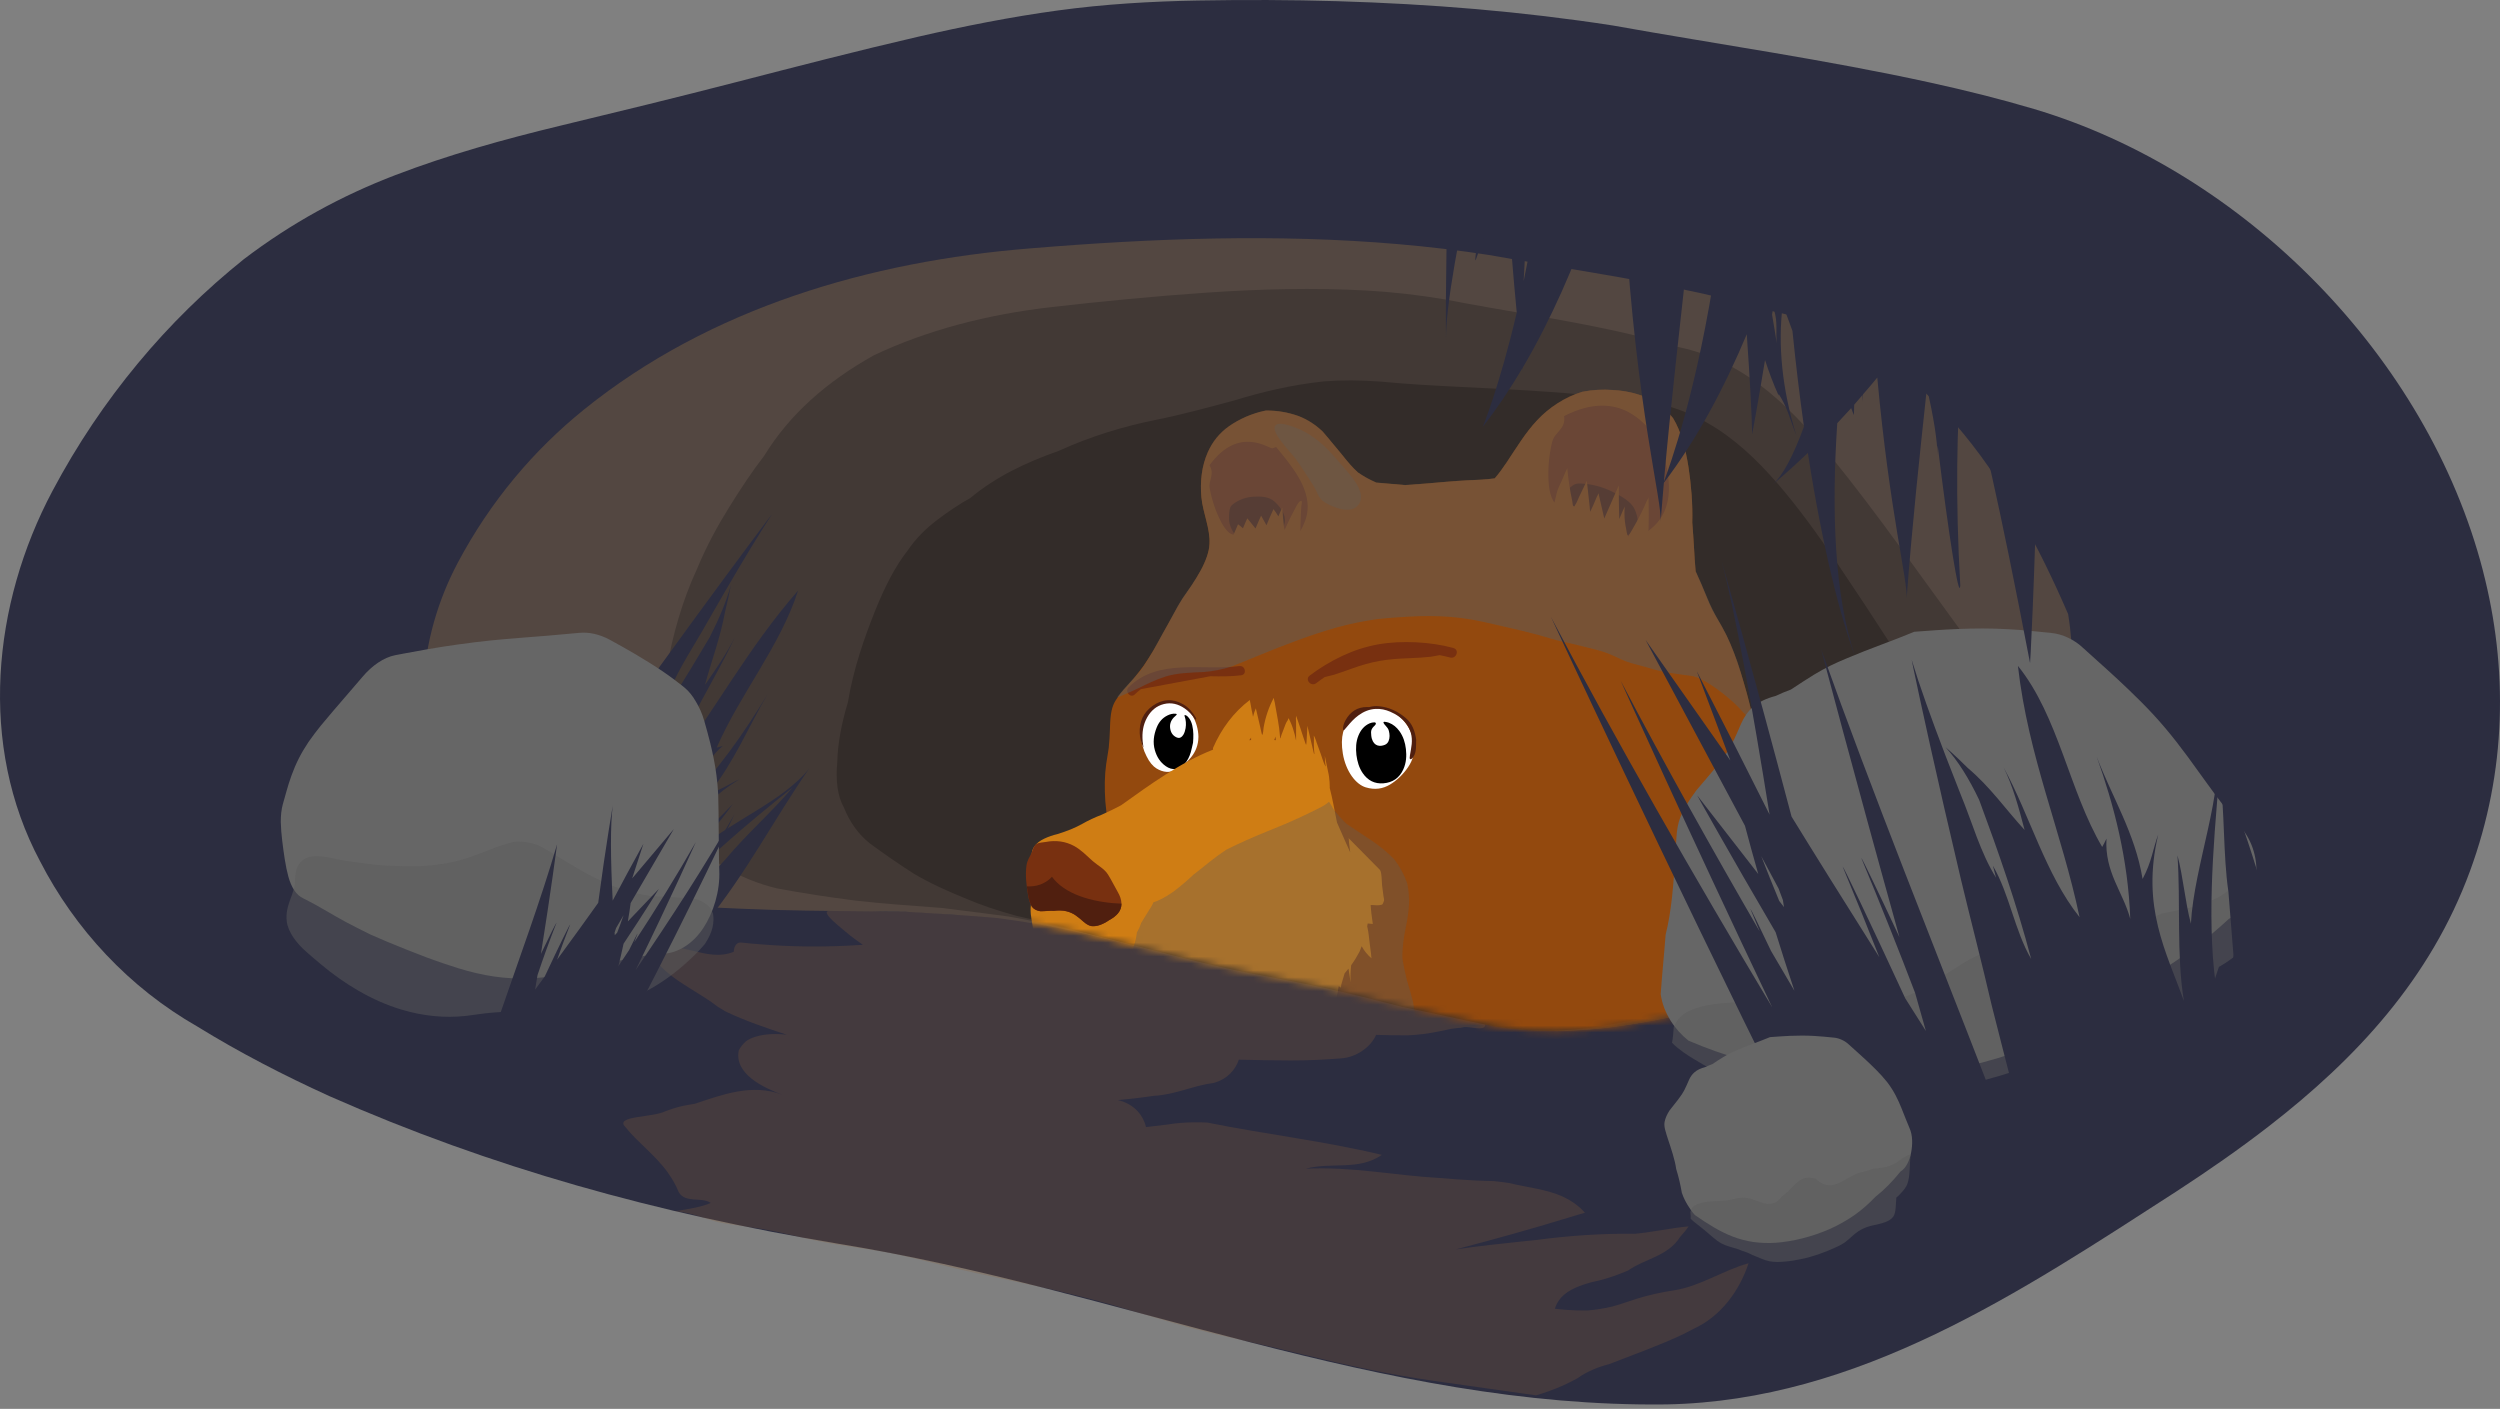 <svg width="362" height="204" viewBox="0 0 362 204" fill="none" xmlns="http://www.w3.org/2000/svg">
<rect x="0" y="0" width="362" height="204" fill="#808080" stroke="none"/>
<path d="M359.538 82.671C351.519 51.658 324.96 24.84 294.522 15.781C289.603 14.319 284.575 13.074 279.511 11.962C264.313 8.626 248.813 6.427 233.561 3.695C226.98 2.674 220.357 1.895 213.703 1.314C207.044 0.74 200.361 0.372 193.647 0.172C186.933 -0.027 180.201 -0.045 173.457 0.076C166.713 0.197 159.957 0.589 153.189 1.514C146.421 2.438 139.647 3.78 132.879 5.333C124.08 7.369 115.288 9.648 106.628 11.884C97.969 14.12 89.454 16.198 81.194 18.186C72.933 20.18 64.914 22.416 57.233 25.359C49.553 28.296 42.205 32.279 35.309 37.53C29.732 42.002 24.607 47.017 19.973 52.607C15.338 58.191 11.18 64.342 7.596 71.092C-1.105 87.469 -3.148 107.936 5.796 124.699C8.328 129.63 11.561 134.205 15.386 138.254C19.211 142.303 23.634 145.82 28.566 148.636C34.614 152.37 41.056 155.7 47.685 158.715C71.132 169.073 95.183 175.726 121.283 180.077C162.477 186.73 199.835 203.874 241.289 203.36C269.178 202.847 292.721 186.984 315.195 172.487C319.769 169.502 324.229 166.414 328.471 163.127C341.191 153.283 351.93 141.71 357.659 126.119C362.988 111.61 363.164 96.709 359.532 82.665L359.538 82.671Z" fill="#2C2D40"/>
<path opacity="0.25" d="M96.742 169.852C97.346 170.698 97.872 171.611 98.271 172.608C99.22 174.27 101.552 173.273 102.906 174.173C101.812 174.729 99.667 175.085 97.703 175.382C98.627 175.442 99.582 175.635 100.579 175.925C101.915 176.312 103.202 176.838 104.604 177.098C106.465 177.436 108.387 177.636 110.248 177.938C112.109 178.24 113.898 178.657 115.681 179.086C117.457 179.515 119.258 179.884 121.077 180.18C122.896 180.476 124.721 180.748 126.546 181.038C128.371 181.328 130.184 181.69 131.979 182.107C133.568 182.494 135.151 182.887 136.74 183.274C138.33 183.66 139.919 184.035 141.508 184.386C144.687 185.087 147.865 185.733 151.044 186.434C154.223 187.135 157.401 187.945 160.58 188.809C163.758 189.758 166.925 190.707 170.079 191.625C173.234 192.544 176.285 193.275 179.398 193.958C182.516 194.646 185.634 195.384 188.746 196.145C191.858 196.907 194.982 197.632 198.113 198.278C201.243 198.925 204.385 199.487 207.534 199.94C210.005 200.297 212.483 200.641 214.966 200.992C217.45 201.342 219.94 201.699 222.429 202.049C223.765 201.644 225.052 201.185 226.267 200.647C227.004 200.315 227.723 199.958 228.412 199.572C228.781 199.306 229.173 199.064 229.59 198.84C230.328 198.435 231.089 198.121 231.868 197.861C232.255 197.734 232.648 197.614 233.047 197.511C236.624 196.109 240.268 194.834 243.749 193.184C244.244 192.936 244.74 192.676 245.235 192.411C249.188 190.604 251.859 186.93 253.194 182.923C249.52 183.926 246.184 186.265 242.383 186.839C241.93 186.905 241.477 186.984 241.024 187.069C239.217 187.407 237.434 187.878 235.7 188.489C235.307 188.622 234.92 188.749 234.546 188.869C234.171 188.99 233.802 189.093 233.446 189.19C232.841 189.329 232.255 189.444 231.663 189.54C231.071 189.637 230.485 189.709 229.886 189.758C229.361 189.764 228.841 189.758 228.321 189.746C227.276 189.715 226.218 189.643 225.149 189.51C225.644 187.83 226.986 186.893 228.666 186.241C229.228 186.023 229.82 185.842 230.436 185.667C231.832 185.389 233.174 184.984 234.479 184.482C234.914 184.313 235.343 184.138 235.772 183.957C238.165 182.258 241.507 181.926 243.284 179.104C243.761 178.584 244.178 178.083 244.51 177.581C243.9 177.636 243.296 177.708 242.697 177.793C241.205 178.004 239.748 178.276 238.274 178.476C237.785 178.542 237.289 178.602 236.787 178.651C232.152 178.584 227.143 178.917 222.508 179.545C221.855 179.612 221.209 179.678 220.562 179.745C217.317 180.077 214.072 180.433 210.785 180.917C216.338 179.455 221.632 177.998 227.119 176.312C227.904 176.07 228.696 175.829 229.506 175.605C228.992 175.037 228.448 174.566 227.88 174.167C227.409 173.841 226.919 173.563 226.412 173.327C223.898 172.149 221.046 171.955 218.574 171.309C217.807 171.194 217.033 171.097 216.26 171.019C214.495 170.994 212.736 170.898 210.984 170.771C210.108 170.71 209.232 170.644 208.349 170.565C202.095 170.227 195.756 168.891 189.072 169.23C192.746 168.227 196.753 169.562 200.089 167.224C191.743 165.217 183.06 164.22 174.811 162.546C174.17 162.516 173.536 162.498 172.895 162.51C171.62 162.522 170.345 162.619 169.07 162.83C168.031 162.951 166.991 163.078 165.946 163.199C165.42 161.108 163.879 159.761 161.861 159.289C162.725 159.217 163.595 159.126 164.471 159.023C165.342 158.921 166.218 158.806 167.088 158.673C170.043 158.546 172.714 157.21 175.778 156.8C176.739 156.528 177.512 156.062 178.11 155.482C178.709 154.896 179.132 154.195 179.385 153.44C180.63 153.464 181.875 153.494 183.126 153.518C184.377 153.542 185.622 153.554 186.873 153.554C188.124 153.554 189.368 153.53 190.613 153.476C191.858 153.422 193.097 153.343 194.336 153.24C195.375 153.15 196.396 152.751 197.26 152.159C198.131 151.572 198.844 150.781 199.261 149.85C200.028 149.88 200.79 149.898 201.551 149.905C202.312 149.911 203.074 149.917 203.829 149.917C204.585 149.886 205.334 149.826 206.083 149.729C206.826 149.639 207.558 149.512 208.271 149.367C208.942 149.216 209.588 149.077 210.15 148.974C210.712 148.895 211.183 148.841 211.594 148.817C211.915 148.69 212.313 148.696 212.736 148.75C213.117 148.793 213.54 148.871 213.915 148.895C214.29 148.92 214.652 148.895 214.858 148.768C215.063 148.642 215.148 148.43 214.942 148.08C213.909 147.971 213.208 147.844 212.724 147.741C212.241 147.644 211.872 147.566 211.552 147.493C211.232 147.421 210.924 147.348 210.597 147.264C210.271 147.179 209.92 147.088 209.534 146.986C209.147 146.883 208.706 146.762 208.216 146.641C207.672 146.514 207.074 146.381 206.422 146.255C205.709 146.116 204.935 145.965 204.149 145.789C203.352 145.596 202.554 145.396 201.781 145.215C200.88 145.022 200.004 144.847 199.152 144.665C198.203 144.478 197.303 144.315 196.427 144.146C195.671 143.982 194.904 143.765 194.124 143.523C193.508 143.366 192.867 143.203 192.203 143.04C191.52 142.864 190.831 142.701 190.142 142.55C189.447 142.399 188.764 142.26 188.081 142.121C187.362 141.952 186.643 141.795 185.942 141.668C185.241 141.541 184.546 141.456 183.863 141.378C182.54 141.203 181.229 140.979 180.02 140.701C178.811 140.423 177.693 140.133 176.63 139.867C175.971 139.71 175.313 139.559 174.648 139.396C173.989 139.245 173.318 139.088 172.648 138.918C171.977 138.749 171.3 138.574 170.623 138.393C169.946 138.211 169.276 138.036 168.605 137.867C167.928 137.686 167.251 137.504 166.574 137.347C165.898 137.19 165.215 137.045 164.538 136.9C163.184 136.604 161.837 136.29 160.495 135.945C159.166 135.571 157.836 135.184 156.483 134.821C154.319 134.531 152.18 134.193 150.065 133.703C149.008 133.462 147.95 133.226 146.893 133.027C145.847 132.851 144.808 132.724 143.762 132.616C142.928 132.531 142.082 132.483 141.23 132.422C140.282 132.507 139.327 132.513 138.378 132.459C137.429 132.404 136.487 132.307 135.556 132.217C134.643 132.162 133.743 132.108 132.855 132.054C131.966 132.023 131.078 132.005 130.19 132.011C129.283 132.023 128.377 132.017 127.477 131.981C126.576 131.945 125.682 131.854 124.812 131.77C123.947 131.643 123.107 131.552 122.292 131.534C121.482 131.528 120.69 131.631 119.917 131.909C119.427 132.029 119.844 132.604 120.569 133.305C121.301 133.999 122.34 134.809 123.077 135.444C123.712 135.939 124.358 136.392 124.945 136.809C124.111 136.864 123.283 136.912 122.467 136.948C118.376 137.13 114.448 137.081 110.369 136.755C109.348 136.683 108.308 136.586 107.251 136.477C106.248 136.477 106.248 137.813 106.248 137.813C102.241 139.48 98.235 135.806 93.896 137.48C95.902 141.487 100.573 143.155 103.933 145.777C104.302 146.013 104.676 146.242 105.045 146.454C107.922 147.832 110.925 148.835 113.934 149.832C112.599 149.663 110.846 149.663 109.384 150.122C108.894 150.273 108.441 150.479 108.048 150.744C107.535 151.216 107.184 151.663 106.979 152.092C106.26 155.506 110.599 157.513 113.27 158.516C111.1 157.682 108.931 157.682 106.804 158.05C104.676 158.419 102.598 159.168 100.61 159.827C100.096 159.912 99.588 159.99 99.081 160.093C98.573 160.196 98.072 160.323 97.57 160.486C97.177 160.613 96.796 160.746 96.428 160.872C94.561 161.863 88.892 161.525 90.56 163.193C91.436 164.323 92.53 165.326 93.624 166.384C94.718 167.441 95.811 168.541 96.718 169.81L96.742 169.852Z" fill="#8C6239"/>
<path d="M299.489 88.973C291.065 69.455 278.387 49.163 255.901 44.914C252.65 43.947 249.327 43.126 245.979 42.388C235.935 40.183 225.693 38.732 215.613 36.925C211.268 36.249 206.887 35.735 202.488 35.354C184.897 33.831 166.955 34.49 149.128 35.971C125.966 37.832 102.803 44.594 84.608 59.266C80.922 62.239 77.538 65.557 74.474 69.249C71.41 72.942 68.667 77.002 66.298 81.462C63.421 86.871 61.651 92.962 61.331 99.077C61.01 105.193 62.17 111.284 65.216 116.439C66.95 119.243 69.126 121.672 71.658 123.642C74.196 125.606 77.121 127.135 80.402 128.156C84.451 129.449 88.82 130.337 93.352 130.809C99.395 131.238 105.565 131.546 111.922 131.751C118.279 131.921 124.667 131.939 131.114 132.023C135.363 132.265 139.677 132.537 144.046 132.894C148.554 133.45 152.905 134.265 157.178 135.232C161.45 136.199 165.614 137.275 169.687 138.296C173.76 139.317 177.403 140.2 180.993 140.894C184.582 141.589 188.087 142.224 191.677 143.009C195.272 143.789 199.043 144.744 203.122 145.795C207.225 146.617 211.8 147.65 216.797 148.642C222.327 149.5 228.11 149.451 233.953 148.642C239.797 147.832 245.078 146.635 249.949 145.257C254.681 144.224 258.862 143.161 262.446 142.067C266.029 140.973 269.208 139.813 272.387 138.798C275.009 138.012 277.571 137.166 280.013 136.163C283.747 134.525 287.216 132.422 290.219 129.467C293.223 126.512 295.809 122.627 297.634 117.756C298.728 114.342 299.374 110.668 299.719 106.921C300.063 103.174 300.124 99.373 299.991 95.597C300.003 93.82 299.936 91.82 299.471 88.955L299.489 88.973Z" fill="#534741"/>
<path d="M285.409 93.373C282.001 88.677 278.538 83.91 275.178 79.287C271.812 74.664 268.465 70.216 265.195 66.192C258.651 58.148 251.949 51.858 242.214 50.087C239.561 49.247 236.848 48.564 234.141 47.966C226.019 46.165 217.643 44.999 209.232 43.355C205.491 42.721 201.708 42.286 197.877 42.068C190.214 41.645 182.461 41.851 174.841 42.364C167.209 42.89 159.685 43.615 152.253 44.467C142.886 45.537 134.112 47.845 126.516 51.459C119.681 55.284 114.339 59.992 110.659 65.992C108.925 68.228 107.311 70.676 105.649 73.341C103.988 76.005 102.32 79.003 100.888 82.471C98.869 86.828 97.383 91.868 96.482 97.168C95.588 102.468 95.358 108.093 96.676 113.103C97.31 115.919 98.356 118.421 99.751 120.5C101.051 122.603 102.706 124.27 104.725 125.425C107.1 126.905 109.74 127.981 112.544 128.646C116.249 129.341 120.001 129.915 123.893 130.41C127.845 130.857 131.966 131.141 136.329 131.468C139.345 131.848 142.572 132.247 146.01 132.706C149.757 133.347 153.57 134.217 157.51 135.214C161.577 136.193 165.662 137.281 169.717 138.308C173.651 139.305 177.421 140.218 181.011 140.907C184.601 141.602 188.105 142.236 191.695 143.022C195.29 143.801 199.061 144.756 203.14 145.808C207.243 146.629 211.818 147.663 216.815 148.654C222.345 149.512 228.128 149.464 233.965 148.654C239.694 147.868 244.951 146.708 249.629 145.421C254.07 144.514 257.908 143.602 261.11 142.677C264.313 141.753 267.093 140.768 269.86 139.934C272.133 139.299 274.344 138.61 276.423 137.764C279.584 136.381 282.442 134.543 284.793 131.879C287.143 129.214 289.029 125.63 290.11 121.044C290.684 117.78 290.691 114.251 290.201 110.662C289.712 107.066 288.805 103.416 287.681 99.784C287.228 98.074 286.636 96.141 285.415 93.373H285.409Z" fill="#423935"/>
<path d="M274.332 94.158C271.577 89.886 268.761 85.608 265.981 81.486C263.195 77.365 260.343 73.413 257.334 69.95C251.309 63.019 244.486 57.828 233.597 57.653C230.636 57.242 227.602 56.982 224.629 56.765C215.728 56.118 207.268 55.973 199.907 55.254C196.964 55.036 194.209 55.024 191.701 55.224C186.939 55.731 182.685 56.771 178.763 57.973C174.98 58.988 171.282 60.004 167.402 60.789C162.743 61.714 157.885 63.194 153.274 65.297C148.566 66.947 144.191 69.032 140.505 72.108C138.837 73.032 137.248 74.114 135.689 75.298C134.13 76.483 132.661 77.897 131.429 79.71C129.658 81.964 128.141 84.888 126.691 88.508C125.241 92.128 123.573 96.805 122.775 101.694C121.845 104.764 121.295 107.725 121.24 110.317C120.98 113.037 121.277 115.285 122.195 116.928C123.065 119.098 124.334 120.832 125.936 122.113C128.033 123.654 130.135 125.116 132.335 126.518C134.607 127.872 137.151 129.02 139.992 130.174C142.058 131.057 144.469 131.872 147.237 132.628C150.524 133.359 154.041 134.241 157.788 135.238C161.74 136.205 165.741 137.287 169.759 138.314C173.663 139.311 177.422 140.224 181.011 140.913C184.601 141.608 188.105 142.242 191.695 143.028C195.291 143.807 199.061 144.762 203.122 145.814C207.177 146.629 211.631 147.651 216.405 148.636C221.559 149.482 226.786 149.415 231.85 148.587C236.914 147.759 241.163 146.599 244.982 145.288C248.632 144.369 251.756 143.445 254.342 142.508C256.929 141.571 259.158 140.58 261.413 139.74C263.286 139.1 265.105 138.405 266.797 137.565C269.377 136.175 271.649 134.338 273.408 131.679C275.166 129.02 276.508 125.461 277.16 120.911C277.565 117.69 277.553 114.215 277.269 110.704C276.985 107.193 276.453 103.664 275.765 100.195C275.523 98.57 275.184 96.745 274.338 94.165L274.332 94.158Z" fill="#332C29"/>
<mask id="mask0_1087_2801" style="mask-type:luminance" maskUnits="userSpaceOnUse" x="61" y="34" width="240" height="116">
<path d="M299.489 88.973C291.065 69.455 278.387 49.163 255.901 44.914C252.65 43.947 249.327 43.126 245.979 42.388C235.935 40.183 225.693 38.732 215.613 36.925C211.268 36.249 206.887 35.735 202.488 35.354C184.897 33.831 166.955 34.49 149.128 35.971C125.966 37.832 102.803 44.594 84.608 59.266C80.922 62.239 77.538 65.557 74.474 69.249C71.41 72.942 68.667 77.002 66.298 81.462C63.421 86.871 61.651 92.962 61.331 99.077C61.01 105.193 62.17 111.284 65.216 116.439C66.95 119.243 69.126 121.672 71.658 123.642C74.196 125.606 77.121 127.135 80.402 128.156C84.451 129.449 88.82 130.337 93.352 130.809C99.395 131.238 105.565 131.546 111.922 131.751C118.279 131.921 124.667 131.939 131.114 132.023C135.363 132.265 139.677 132.537 144.046 132.894C148.554 133.45 152.905 134.265 157.178 135.232C161.438 136.193 165.614 137.275 169.687 138.296C173.633 139.287 177.403 140.2 180.993 140.894C184.582 141.589 188.087 142.224 191.677 143.009C195.272 143.789 199.043 144.744 203.122 145.795C207.225 146.617 211.8 147.65 216.797 148.642C222.327 149.5 228.11 149.451 233.953 148.642C239.797 147.832 245.078 146.635 249.949 145.257C254.681 144.224 258.862 143.161 262.446 142.067C266.029 140.973 269.208 139.813 272.387 138.798C275.009 138.012 277.571 137.166 280.013 136.163C283.747 134.525 287.216 132.422 290.219 129.467C293.223 126.512 295.809 122.627 297.634 117.756C298.728 114.342 299.374 110.668 299.719 106.921C300.063 103.174 300.124 99.373 299.991 95.597C300.003 93.82 299.936 91.82 299.471 88.955L299.489 88.973Z" fill="white"/>
</mask>
<g mask="url(#mask0_1087_2801)">
<path d="M175.125 78.828C175.101 79.371 174.974 79.957 174.757 80.598C174.539 81.233 174.237 81.921 173.838 82.653C173.439 83.384 172.98 84.121 172.521 84.81C172.062 85.499 171.62 86.121 171.24 86.671C170.605 87.668 170.158 88.52 169.699 89.354C169.24 90.188 168.768 91.028 168.309 91.856C167.88 92.654 167.451 93.427 167.04 94.134C166.575 94.914 166.103 95.645 165.632 96.352C165.154 97.011 164.665 97.633 164.157 98.249C163.807 98.654 163.456 99.059 163.082 99.464C162.574 100.014 162.036 100.643 161.535 101.44C161.287 101.839 161.082 102.322 160.949 102.951C160.816 103.579 160.749 104.413 160.725 105.429C160.713 105.936 160.689 106.426 160.659 106.897C160.628 107.368 160.592 107.84 160.544 108.293C160.423 109.072 160.29 109.852 160.175 110.656C160.06 111.459 159.994 112.336 159.976 113.254C159.958 114.173 159.988 115.121 160.054 116.076C160.223 118.028 160.55 120.004 160.882 121.612C161.535 124.772 162.133 127.056 162.441 128.996C162.677 130.471 162.937 131.903 163.166 133.299C163.384 134.707 163.535 136.115 163.62 137.529C164.937 141.154 165.408 144.804 165.396 148.424C165.39 152.038 164.949 155.537 164.296 159.017C164.556 162.794 165.813 166.68 167.977 170.475C172.853 179.044 183.767 184.259 192.789 187.063C206.023 191.178 219.922 190.133 233.198 186.773C238.987 185.31 244.619 182.845 249.351 179.165C254.922 174.832 257.038 170.3 258.609 163.562C259.171 161.066 259.473 158.576 259.588 156.093C259.702 153.609 259.69 151.077 259.588 148.533C259.304 145.898 258.881 143.209 258.452 140.411C257.884 137.589 257.485 134.658 257.213 131.558C256.911 128.44 256.82 125.086 256.693 121.618C256.566 118.149 256.125 114.704 255.4 111.375C254.856 108.704 254.342 106.208 253.805 103.863C253.267 101.519 252.681 99.392 252.058 97.385C251.744 96.382 251.424 95.446 251.079 94.551C250.741 93.657 250.384 92.805 249.979 91.983C249.574 91.161 249.121 90.37 248.632 89.548C248.142 88.726 247.653 87.765 247.194 86.629C246.662 85.324 246.112 83.994 245.526 82.737C245.423 81.541 245.344 80.38 245.29 79.281C245.224 78.126 245.145 76.948 245.042 75.679C245.079 74.362 245.042 72.948 244.94 71.582C244.837 70.21 244.686 68.905 244.492 67.648C244.299 66.391 244.039 65.146 243.683 63.938C243.32 62.669 242.849 61.514 242.256 60.548C241.604 59.72 240.861 59.019 240.021 58.451C239.181 57.883 238.226 57.429 237.138 57.097C236.05 56.765 234.824 56.529 233.494 56.475C232.122 56.366 230.66 56.438 229.119 56.734C227.802 57.127 226.623 57.713 225.536 58.402C224.448 59.097 223.469 59.913 222.605 60.832C221.741 61.75 220.979 62.747 220.26 63.799C219.541 64.85 218.852 65.92 218.163 66.959C217.619 67.781 217.051 68.561 216.435 69.274C215.244 69.437 213.903 69.509 212.326 69.564C211.48 69.612 210.549 69.672 209.558 69.757C208.567 69.842 207.558 69.926 206.531 70.017C205.449 70.095 204.428 70.174 203.473 70.246C201.775 70.095 200.415 69.987 199.273 69.884C198.735 69.642 198.252 69.406 197.823 69.165C197.388 68.923 197.001 68.669 196.632 68.421C195.841 67.709 195.109 66.844 194.306 65.823C193.46 64.838 192.517 63.63 191.52 62.493C190.493 61.514 189.326 60.747 187.973 60.233C186.547 59.732 185 59.436 183.289 59.454C182.238 59.665 181.289 59.98 180.407 60.36C179.525 60.747 178.721 61.2 177.99 61.708C176.57 62.699 175.56 63.986 174.89 65.497C174.001 67.509 173.76 69.751 173.959 71.975C174.165 74.259 175.276 76.549 175.131 78.834L175.125 78.828Z" fill="#93490E"/>
<path d="M224.768 63.956C225.119 62.517 226.762 62.173 226.484 60.245C234.848 55.973 238.401 62.125 239.06 62.246C239.301 62.288 239.561 62.258 239.803 62.306C241.157 66.445 242.734 71.195 240.661 74.724C240.244 75.431 239.688 76.084 238.951 76.652C238.347 77.202 237.742 77.589 237.162 77.806C236.6 78.018 236.062 78.06 235.549 77.963C235.077 77.794 234.618 77.474 234.177 77.021C233.736 76.549 233.277 76.023 232.769 75.528C232.261 75.032 231.687 74.621 231.041 74.344C230.394 74.066 229.651 73.933 228.847 73.915C228.219 73.739 227.288 73.745 226.472 73.606C225.856 73.419 225.324 73.087 224.925 72.549C224.569 71.932 224.357 71.105 224.267 70.156C224.182 69.183 224.176 68.174 224.255 67.14C224.333 66.107 224.496 65.043 224.762 63.956H224.768Z" fill="#783010"/>
<path d="M175.168 70.718C174.944 69.521 175.941 68.742 175.137 67.37C179.41 61.502 183.773 65.031 184.262 64.917C184.444 64.874 184.601 64.772 184.782 64.729C187.018 67.436 189.604 70.531 189.332 73.854C189.278 74.519 189.109 75.19 188.801 75.854C188.565 76.459 188.287 76.942 187.967 77.293C187.652 77.631 187.308 77.83 186.927 77.921C186.553 77.945 186.142 77.842 185.701 77.643C185.253 77.425 184.776 77.172 184.274 76.96C183.773 76.749 183.259 76.616 182.727 76.61C182.196 76.604 181.658 76.737 181.108 76.978C180.63 77.045 180.002 77.341 179.41 77.492C178.932 77.546 178.467 77.462 178.026 77.178C177.591 76.827 177.18 76.265 176.817 75.576C176.449 74.863 176.122 74.108 175.844 73.298C175.566 72.488 175.337 71.636 175.168 70.73V70.718Z" fill="#783010"/>
<path d="M170.509 109.332C170.509 109.332 170.539 109.326 170.551 109.32C170.539 109.32 170.527 109.32 170.515 109.326L170.509 109.332Z" fill="#501F0F"/>
<path d="M169.711 109.556C169.711 109.556 169.735 109.556 169.747 109.55C169.747 109.55 169.747 109.55 169.741 109.55C169.729 109.55 169.723 109.55 169.711 109.55V109.556Z" fill="#501F0F"/>
<path d="M210.471 93.832C209.576 93.59 208.676 93.403 207.769 93.27C206.863 93.137 205.95 93.046 205.026 93.004C204.101 92.962 203.177 92.956 202.258 93.004C201.34 93.053 200.421 93.149 199.521 93.312C198.62 93.476 197.738 93.699 196.874 93.977C196.01 94.255 195.17 94.6 194.342 94.986C193.514 95.373 192.71 95.808 191.925 96.279C191.133 96.751 190.372 97.264 189.635 97.833C188.897 98.401 189.846 99.494 190.583 98.926C190.988 98.618 191.399 98.322 191.822 98.038C191.822 98.038 192.275 97.935 193.019 97.742C193.744 97.518 194.741 97.174 195.883 96.763C197.025 96.352 198.342 95.959 199.732 95.705C200.427 95.579 201.146 95.494 201.859 95.433C202.572 95.373 203.273 95.337 203.944 95.313C205.28 95.264 206.428 95.186 207.226 95.089C207.999 94.95 208.464 94.865 208.464 94.865C208.972 94.962 209.48 95.077 209.981 95.21C210.875 95.452 211.371 94.086 210.471 93.844V93.832Z" fill="#783010"/>
<path d="M179.452 96.443C174.122 97.168 167.711 95.246 163.42 99.525C162.804 100.141 163.698 101.162 164.321 100.546C164.605 100.262 164.901 100.014 165.203 99.79L175.234 97.923C176.787 97.953 178.316 97.965 179.736 97.778C180.6 97.663 180.322 96.328 179.458 96.449L179.452 96.443Z" fill="#783010"/>
<path d="M226.641 71.334C226.992 70.899 227.548 70.325 228.092 70.107C228.364 69.999 228.678 69.999 228.986 70.017C230.521 70.095 232.062 70.506 233.452 71.195C234.618 71.775 236.171 72.567 236.709 73.769C237.18 74.827 237.513 76.404 236.419 77.135C235.386 77.824 233.929 77.903 232.739 77.347C231.863 76.942 231.137 76.295 230.273 75.872C229.294 75.401 228.176 75.317 227.173 74.894C226.503 74.609 226.212 74.223 226.116 73.54C226.073 73.165 226.08 72.784 226.158 72.41C226.249 71.951 226.412 71.63 226.648 71.34L226.641 71.334Z" fill="#501F0F"/>
<path d="M177.972 75.183C177.947 74.652 177.972 73.896 178.159 73.455C178.256 73.232 178.425 73.093 178.594 72.966C179.458 72.325 180.485 71.969 181.567 71.92C182.474 71.878 183.694 71.854 184.564 72.639C185.326 73.334 186.269 74.543 186.033 75.679C185.809 76.755 185.066 77.492 184.154 77.558C183.489 77.613 182.782 77.389 182.111 77.425C181.356 77.468 180.709 77.915 179.966 78.011C179.47 78.078 179.126 77.879 178.745 77.329C178.54 77.026 178.364 76.694 178.219 76.338C178.05 75.903 177.978 75.546 177.966 75.189L177.972 75.183Z" fill="#501F0F"/>
<path d="M237.966 80.411C238.093 80.109 238.202 79.825 238.304 79.547C238.359 79.414 238.419 79.275 238.474 79.142C238.456 79.184 238.425 79.22 238.407 79.257C238.546 78.815 238.649 78.362 238.667 77.836C238.752 75.879 238.758 73.915 238.703 71.957C238.703 72.15 238.468 72.482 238.389 72.664C238.28 72.918 238.178 73.165 238.069 73.419C238.057 73.443 238.02 73.504 237.96 73.63C237.851 73.848 237.749 74.072 237.646 74.289C237.44 74.706 237.229 75.117 237.005 75.528C236.8 75.915 236.582 76.296 236.359 76.67C236.262 76.839 236.159 77.002 236.063 77.172C236.014 77.256 235.96 77.335 235.911 77.419C235.815 77.71 235.754 77.752 235.718 77.552C235.561 77.395 235.519 76.827 235.47 76.61C235.392 76.253 235.331 75.891 235.289 75.528C235.204 74.797 235.204 74.066 235.259 73.334L235.108 73.697C235.071 73.769 235.035 73.836 235.023 73.86C234.842 74.283 234.661 74.706 234.479 75.135C234.479 75.141 234.473 75.153 234.467 75.159C234.419 73.54 234.389 71.914 234.407 70.295C234.364 70.373 234.328 70.452 234.292 70.537C233.627 72.053 232.962 73.57 232.298 75.081C232.02 73.86 231.736 72.639 231.458 71.419C231.458 71.425 231.458 71.443 231.446 71.467C231.446 71.449 231.452 71.431 231.458 71.419L231.307 71.781C231.258 71.878 231.222 71.951 231.222 71.939C231.041 72.362 230.86 72.784 230.678 73.214C230.557 73.504 230.4 73.806 230.261 74.108C230.219 73.866 230.207 73.6 230.183 73.359C230.044 72.114 229.911 70.863 229.772 69.618C229.76 69.636 229.748 69.66 229.742 69.678C229.385 70.422 229.029 71.165 228.672 71.908C228.491 72.283 228.34 72.742 228.104 73.087C227.989 73.256 228.037 73.401 227.82 73.28C227.729 73.226 227.687 72.7 227.669 72.597C227.324 71.008 227.089 69.394 226.938 67.775C226.938 67.787 226.938 67.811 226.92 67.841C226.92 67.817 226.932 67.799 226.938 67.775L226.781 68.15C226.738 68.228 226.708 68.295 226.702 68.295C226.521 68.718 226.339 69.141 226.158 69.57C225.91 70.15 225.56 70.76 225.415 71.382C225.04 72.966 224.666 74.549 224.291 76.126C224.43 75.534 224.829 74.9 225.07 74.332L225.874 74.791C226.013 75.582 226.17 76.374 226.364 77.154C226.376 77.135 226.388 77.111 226.394 77.093C226.648 76.567 226.895 76.042 227.149 75.516L228.587 76.338C228.666 77.027 228.738 77.716 228.817 78.404C228.829 78.386 228.841 78.362 228.847 78.344C229.077 77.861 229.313 77.371 229.536 76.882L230.485 77.419C230.582 77.849 230.678 78.272 230.781 78.701C230.823 78.622 230.86 78.543 230.896 78.459C230.992 78.241 231.083 78.03 231.18 77.812L232.95 78.815C232.975 79.51 232.987 80.205 233.023 80.9L233.18 80.532C233.222 80.453 233.253 80.386 233.259 80.38C233.422 80.012 233.579 79.637 233.736 79.263L233.796 79.293C233.821 79.48 233.845 79.674 233.881 79.861C233.935 80.151 233.984 80.948 234.201 81.166C234.232 81.371 234.298 81.329 234.395 81.033C234.473 80.912 234.546 80.785 234.624 80.659C234.757 80.435 234.89 80.205 235.023 79.982L237.217 81.227C237.211 81.426 237.199 81.625 237.174 81.825C237.066 82.085 236.957 82.344 236.848 82.604C236.8 82.719 236.727 83.07 236.637 83.136C236.812 83.003 236.909 82.864 236.999 82.689C236.999 82.689 236.999 82.695 236.999 82.701L237.011 82.677C237.048 82.61 237.078 82.538 237.114 82.459C237.416 81.788 237.7 81.106 237.984 80.423L237.966 80.411Z" fill="#93490E"/>
<path d="M188.293 77.323C188.293 76.41 188.317 75.504 188.36 74.592C188.378 74.144 188.408 73.703 188.438 73.256C188.45 73.099 188.547 72.73 188.486 72.585C188.438 72.477 188.474 72.501 188.329 72.537C188.245 72.555 188.154 72.646 188.1 72.706C187.828 72.996 187.652 73.425 187.465 73.77C187.266 74.132 187.072 74.501 186.885 74.876C186.577 75.492 186.293 76.114 186.015 76.743C185.979 76.604 185.954 76.459 185.924 76.32C185.803 75.371 185.725 74.422 185.682 73.468L185.525 73.836C185.483 73.915 185.453 73.981 185.447 73.987C185.332 74.247 185.223 74.513 185.108 74.773C184.891 74.41 184.661 74.06 184.401 73.721C184.389 73.74 184.377 73.764 184.371 73.782C184.021 74.537 183.7 75.299 183.386 76.066C183.126 75.601 182.866 75.129 182.607 74.664L182.486 74.948C182.419 75.087 182.359 75.214 182.371 75.184C182.19 75.607 182.008 76.03 181.827 76.459C181.815 76.483 181.809 76.501 181.797 76.525C181.398 76.036 180.999 75.54 180.606 75.051L180.528 75.238C180.449 75.407 180.353 75.619 180.371 75.577C180.238 75.885 180.105 76.193 179.978 76.501C179.754 76.29 179.519 76.09 179.265 75.915L178.836 76.93C178.667 77.299 178.509 77.649 178.485 77.71C178.304 78.133 178.129 78.562 177.954 78.985C177.917 79.069 177.706 79.456 177.742 79.517C178.371 80.629 179.102 81.68 179.918 82.659C179.911 82.653 180.183 82.061 180.153 82.133C180.334 81.71 180.516 81.287 180.697 80.858V80.846L180.83 80.81C180.963 80.979 181.102 81.142 181.235 81.311L181.313 81.124C181.392 80.955 181.489 80.743 181.471 80.786C181.495 80.731 181.519 80.677 181.537 80.622L182.286 80.429C182.383 80.598 182.48 80.773 182.576 80.943L182.697 80.659C182.764 80.52 182.824 80.387 182.812 80.423C182.83 80.375 182.854 80.326 182.873 80.284L184.353 79.903C184.371 79.946 184.395 79.994 184.407 80.036L184.419 80.012C184.444 80.121 184.462 80.224 184.492 80.332C184.474 80.26 184.631 80.03 184.667 79.952C184.685 79.903 184.71 79.855 184.728 79.807L186.806 79.275C186.794 79.813 186.776 80.356 186.77 80.894C186.77 80.798 186.988 80.411 187.006 80.369C187.187 79.946 187.368 79.523 187.55 79.094C187.731 78.671 187.906 78.242 188.082 77.819C188.142 77.674 188.293 77.438 188.293 77.287V77.323Z" fill="#93490E"/>
<g style="mix-blend-mode:overlay" opacity="0.35">
<path d="M196.004 69.425C196.318 69.854 196.56 70.259 196.735 70.627C196.91 70.996 197.013 71.346 197.055 71.673C197.098 71.999 197.067 72.301 196.971 72.591C196.874 72.869 196.705 73.135 196.451 73.365C196.197 73.582 195.865 73.733 195.472 73.788C195.079 73.842 194.644 73.818 194.203 73.715C193.871 73.643 193.568 73.546 193.29 73.443C193.012 73.341 192.765 73.232 192.547 73.135C192.112 72.936 191.768 72.724 191.508 72.507C191.333 72.362 191.188 72.192 191.061 72.005C190.934 71.818 190.825 71.588 190.71 71.322C190.638 71.177 190.559 71.014 190.474 70.839C190.372 70.651 190.251 70.446 190.106 70.204C189.937 69.945 189.755 69.654 189.556 69.34C189.357 69.026 189.145 68.694 188.915 68.361C188.704 68.035 188.48 67.709 188.269 67.382C188.057 67.056 187.834 66.742 187.598 66.421C187.356 66.107 187.09 65.793 186.812 65.479C186.541 65.158 186.256 64.838 185.985 64.512C185.713 64.18 185.471 63.865 185.271 63.581C185.072 63.291 184.909 63.025 184.794 62.796C184.564 62.336 184.498 61.974 184.601 61.732C184.703 61.49 184.969 61.357 185.392 61.357C185.604 61.357 185.864 61.394 186.16 61.46C186.456 61.527 186.8 61.635 187.181 61.768C187.562 61.901 187.961 62.064 188.365 62.246C188.77 62.433 189.175 62.657 189.568 62.904C189.961 63.152 190.329 63.418 190.68 63.69C191.03 63.962 191.363 64.24 191.677 64.53C191.991 64.82 192.281 65.104 192.553 65.394C192.825 65.684 193.085 65.98 193.339 66.27C193.593 66.566 193.846 66.85 194.094 67.135C194.342 67.418 194.584 67.69 194.813 67.95C195.043 68.21 195.254 68.458 195.454 68.706C195.653 68.953 195.835 69.189 196.01 69.419L196.004 69.425Z" fill="#5B5B5B"/>
</g>
<path d="M204.766 107.465C204.953 108.837 204.579 110.07 203.896 111.079C203.213 112.088 202.288 113.001 201.261 113.611C200.234 114.221 199.086 114.415 197.744 114.004C197.073 113.798 196.348 113.254 195.738 112.39C195.115 111.514 194.65 110.366 194.445 109.133C194.239 107.9 194.269 106.873 194.481 106.039C194.692 105.205 195.067 104.54 195.563 104.027C196.548 103.012 197.859 102.456 199.231 102.45C200.602 102.443 201.811 102.969 202.766 103.858C203.721 104.746 204.464 106.021 204.76 107.465H204.766Z" fill="white"/>
<path d="M196.409 109.32C196.536 110.269 196.783 111.175 197.339 111.973C198.058 113.012 199.049 113.526 200.318 113.423C201.666 113.315 202.639 112.638 203.201 111.399C203.63 110.462 203.69 109.465 203.576 108.456C203.467 107.525 203.195 106.643 202.639 105.87C202.24 105.32 201.745 104.891 201.104 104.649C200.917 104.577 200.711 104.54 200.512 104.516C200.331 104.498 200.276 104.583 200.373 104.746C200.445 104.873 200.548 104.987 200.651 105.096C200.85 105.308 201.032 105.537 201.104 105.821C201.237 106.323 201.267 106.824 201.062 107.314C200.953 107.562 200.778 107.749 200.524 107.852C199.835 108.136 198.971 108.081 198.645 106.97C198.56 106.686 198.542 106.371 198.53 106.069C198.518 105.737 198.663 105.453 198.898 105.217C198.989 105.126 199.08 105.048 199.158 104.945C199.291 104.764 199.225 104.589 199.001 104.595C198.777 104.601 198.542 104.643 198.336 104.734C197.533 105.084 197.025 105.719 196.699 106.516C196.33 107.417 196.306 108.359 196.409 109.314V109.32Z" fill="black"/>
<path d="M205.08 107.217C204.893 105.833 204.488 104.764 203.563 103.978C202.433 103.011 201.128 102.389 199.623 102.256C199.176 102.214 198.735 102.256 198.306 102.377C198.197 102.407 198.07 102.377 197.95 102.377C196.536 102.377 195.532 103.048 194.856 104.25C194.656 104.601 194.517 104.969 194.469 105.374C194.457 105.459 194.457 105.543 194.469 105.628C194.493 105.767 194.559 105.791 194.656 105.688C194.789 105.549 194.916 105.398 195.037 105.247C195.538 104.637 196.064 104.051 196.705 103.585C197.448 103.042 198.264 102.697 199.188 102.649C199.926 102.612 200.627 102.764 201.297 103.054C202.198 103.44 202.989 103.972 203.594 104.752C204.277 105.628 204.518 106.643 204.416 107.731C204.367 108.275 204.246 108.813 204.162 109.35C204.144 109.483 204.119 109.616 204.119 109.749C204.119 109.912 204.234 109.991 204.367 109.9C204.494 109.816 204.615 109.695 204.687 109.562C204.911 109.181 205.002 108.752 205.032 108.317C205.062 107.882 205.056 107.441 205.056 107.211L205.08 107.217Z" fill="#501F0F"/>
<path d="M173.53 106.728C173.524 107.882 173.107 108.855 172.485 109.634C171.862 110.414 171.058 111.103 170.206 111.502C169.354 111.901 168.448 111.876 167.451 111.266C166.955 110.964 166.423 110.354 166.013 109.489C165.559 108.625 165.263 107.556 165.215 106.468C165.166 105.38 165.33 104.51 165.656 103.839C165.982 103.169 166.448 102.667 166.973 102.329C168.019 101.658 169.197 101.458 170.261 101.742C171.318 102.014 172.11 102.685 172.636 103.555C173.161 104.425 173.518 105.549 173.536 106.734L173.53 106.728Z" fill="white"/>
<path d="M172.75 107.562C172.817 106.716 172.841 105.882 172.642 105.048C172.551 104.667 172.412 104.305 172.176 103.984C172.043 103.809 171.892 103.646 171.687 103.561C171.639 103.543 171.578 103.549 171.524 103.543C171.524 103.592 171.512 103.652 171.53 103.694C171.729 104.262 171.771 104.842 171.675 105.435C171.614 105.773 171.524 106.105 171.342 106.402C171.288 106.486 171.228 106.565 171.161 106.631C170.944 106.855 170.684 106.909 170.4 106.788C169.844 106.553 169.548 106.105 169.451 105.531C169.342 104.915 169.517 104.365 169.947 103.906C170.067 103.779 170.206 103.67 170.327 103.549C170.363 103.513 170.382 103.453 170.406 103.404C170.357 103.386 170.309 103.356 170.261 103.35C169.832 103.301 169.427 103.41 169.046 103.598C168.285 103.972 167.789 104.589 167.481 105.362C167.058 106.426 166.907 107.519 167.227 108.637C167.499 109.58 167.989 110.378 168.81 110.946C169.27 111.26 169.771 111.435 170.339 111.345C170.799 111.266 171.155 111.024 171.463 110.692C171.941 110.178 172.237 109.568 172.43 108.909C172.557 108.462 172.642 108.009 172.75 107.556V107.562Z" fill="black"/>
<path d="M165.571 108.208C165.535 107.912 165.481 107.622 165.457 107.326C165.354 106.112 165.505 104.945 166.115 103.87C166.659 102.909 167.433 102.22 168.526 101.948C169.62 101.676 170.611 101.948 171.524 102.57C172.116 102.975 172.593 103.501 172.998 104.087C173.028 104.135 173.065 104.184 173.101 104.226C173.101 104.232 173.119 104.232 173.125 104.238C173.234 104.148 173.24 104.063 173.167 103.936C172.696 103.138 172.122 102.431 171.312 101.972C169.801 101.114 168.303 101.211 166.901 102.208C165.541 103.169 164.955 104.54 165.034 106.196C165.064 106.861 165.239 107.489 165.499 108.094C165.517 108.136 165.541 108.178 165.559 108.221C165.559 108.221 165.571 108.221 165.571 108.214V108.208Z" fill="#501F0F"/>
<path d="M149.636 139.777C149.66 138.773 149.824 137.788 149.944 136.894C149.817 135.994 149.703 135.154 149.57 134.356C149.437 133.655 149.328 133.002 149.262 132.392C149.207 131.776 149.225 131.208 149.334 130.688C149.588 129.739 149.781 128.766 149.866 127.715C149.63 126.627 149.431 125.564 149.37 124.633C149.292 123.775 149.425 123.086 149.763 122.584C150.102 122.083 150.615 121.72 151.213 121.436C151.812 121.152 152.47 120.923 153.069 120.79C153.751 120.578 154.434 120.348 155.045 120.095C155.661 119.841 156.193 119.581 156.676 119.315C157.601 118.789 158.537 118.354 159.51 117.98C160.477 117.551 161.42 117.091 162.338 116.602C166.454 113.653 170.944 110.39 175.657 108.547C175.639 108.444 175.627 108.347 175.651 108.293C176.848 105.531 178.63 103.126 180.987 101.349C180.963 101.368 180.987 101.573 181.035 101.839C181.023 101.706 181.011 101.567 180.993 101.434C181.072 101.875 181.15 102.322 181.229 102.764C181.289 103.035 181.338 103.253 181.344 103.283C181.374 103.452 181.404 103.622 181.434 103.791C181.543 103.374 181.67 102.963 181.845 102.564C181.851 102.588 181.857 102.618 181.863 102.643L182.455 105.157C182.48 105.265 182.721 106.413 182.752 106.413C182.903 106.401 182.951 105.483 182.969 105.368C183.229 103.845 183.724 102.389 184.444 101.041C184.438 101.053 184.444 101.114 184.462 101.192C184.462 101.168 184.462 101.144 184.456 101.12C184.468 101.204 184.486 101.283 184.498 101.368C184.534 101.543 184.577 101.712 184.577 101.688C184.655 102.111 184.734 102.54 184.806 102.969C184.951 103.785 185.114 104.601 185.217 105.416C185.271 105.864 185.32 106.311 185.356 106.758C185.356 106.758 185.356 106.758 185.356 106.764C185.392 107.006 185.435 106.963 185.483 106.637C185.513 106.546 185.543 106.456 185.574 106.365C185.67 106.093 185.773 105.827 185.882 105.561C186.039 105.175 186.208 104.588 186.474 104.274C186.54 103.978 186.607 103.942 186.673 104.165C186.746 104.304 186.812 104.443 186.873 104.588C187 104.872 187.115 105.169 187.211 105.465C187.411 106.045 187.55 106.637 187.671 107.241C187.671 106.317 187.671 105.392 187.671 104.468C187.671 104.28 187.616 103.978 187.671 103.797C187.652 103.579 187.671 103.573 187.725 103.779C187.761 103.881 187.791 103.978 187.828 104.081C187.985 104.534 188.136 104.981 188.293 105.434C188.347 105.592 188.752 106.873 188.976 107.501C189.048 107.713 189.103 107.846 189.121 107.846C189.145 107.846 189.169 107.682 189.187 107.447C189.248 106.734 189.29 105.302 189.308 105.096C189.314 105.12 189.32 105.15 189.326 105.175C189.598 106.323 189.864 107.471 190.136 108.619C190.166 108.74 190.269 109.248 190.299 109.211C190.36 109.139 190.281 108.71 190.275 108.577C190.245 108.027 190.239 107.477 190.257 106.927C190.269 106.631 190.136 106.274 190.384 106.782C190.499 107.018 190.571 107.296 190.656 107.543C190.855 108.099 191.061 108.661 191.26 109.217C191.441 109.719 191.586 110.257 191.81 110.74C192.088 111.351 191.895 110.668 191.882 110.408C191.864 110.088 191.846 109.767 191.828 109.447C191.834 109.471 191.84 109.501 191.846 109.526C192.003 110.269 192.154 111.018 192.312 111.761C192.336 111.888 192.366 112.009 192.39 112.136C192.414 112.263 192.438 112.384 192.451 112.511C192.457 112.614 192.463 112.716 192.475 112.819C192.487 112.922 192.499 113.03 192.517 113.139C192.523 113.248 192.529 113.369 192.535 113.502C192.535 113.641 192.547 113.786 192.553 113.955C192.553 113.991 192.547 114.034 192.541 114.076C192.94 115.623 193.242 117.333 193.599 119.104C193.985 120.016 194.396 120.941 194.813 121.865C195.049 122.385 195.279 122.905 195.514 123.424C195.454 122.953 195.387 122.476 195.333 122.004C195.321 121.883 195.333 121.412 195.26 121.346C196.777 122.88 198.288 124.415 199.805 125.95C200.095 126.24 200.071 127.769 200.125 128.192C200.198 128.724 200.264 129.25 200.331 129.782C200.349 129.939 200.457 130.307 200.403 130.44C200.167 131.002 200.294 130.978 199.732 131.069C199.412 131.117 199.043 131.057 198.717 131.051C198.632 131.051 198.554 131.051 198.469 131.051C198.481 131.262 198.487 131.437 198.506 131.54C198.512 131.606 198.548 131.927 198.584 132.314L198.784 133.788C198.536 133.764 198.288 133.746 198.04 133.722C198.016 133.861 197.992 134.006 197.968 134.145C197.98 134.193 197.998 134.241 198.004 134.29C198.179 135.009 198.228 135.794 198.324 136.532C198.397 137.063 198.463 137.589 198.53 138.121C198.53 138.157 198.536 138.23 198.542 138.314L198.602 138.779C198.59 138.731 198.578 138.689 198.566 138.64C198.572 138.707 198.584 138.767 198.602 138.779C198.028 138.272 197.533 137.698 197.17 137.009C197.073 137.275 196.971 137.547 196.862 137.801C196.499 138.489 196.1 139.142 195.653 139.758C195.551 140.58 195.526 141.408 195.575 142.248C195.551 142.145 195.538 142.049 195.52 141.946L195.26 140.26C195.079 140.496 194.892 140.725 194.698 140.949C194.65 141.106 194.602 141.263 194.559 141.42C194.481 141.68 194.402 141.946 194.324 142.206C194.288 142.339 194.245 142.466 194.209 142.599C194.209 143.01 194.13 143.1 193.967 142.871C193.925 142.858 193.889 142.834 193.846 142.81C193.605 144.188 193.357 145.566 193.115 146.944L192.874 145.143C192.71 146.14 192.541 147.131 192.378 148.128C192.42 147.856 192.366 147.487 192.287 147.119L192.372 148.043C192.305 147.572 192.245 147.095 192.179 146.623C192.142 146.46 192.112 146.309 192.094 146.182C192.015 145.608 191.937 145.04 191.87 144.466C191.212 146.659 190.559 148.853 189.9 151.047C189.961 150.841 189.798 150.388 189.767 150.164C189.677 149.512 189.586 148.859 189.502 148.206C189.381 147.27 189.254 146.327 189.133 145.39C188.202 146.98 187.453 148.648 186.885 150.418C186.964 150.183 186.873 149.699 186.776 149.258C186.812 149.614 186.849 149.977 186.885 150.334C186.818 149.838 186.752 149.337 186.686 148.841C186.649 148.696 186.625 148.563 186.613 148.472C186.571 148.152 186.528 147.838 186.486 147.518C185.477 149.735 184.474 151.959 183.465 154.177L183.404 153.718C183.38 153.603 183.362 153.518 183.362 153.524C183.283 152.999 183.217 152.467 183.144 151.941C183.102 151.645 183.03 151.307 182.963 150.968C182.594 151.325 182.22 151.663 181.839 152.001C181.694 153.361 181.501 154.709 181.235 156.05C181.15 155.428 181.072 154.805 180.987 154.177C180.957 154.044 180.933 153.911 180.915 153.808C180.902 153.712 180.884 153.609 180.866 153.506C180.679 153.935 180.304 155.12 179.911 155.349C179.857 155.555 179.784 155.567 179.694 155.379C179.664 155.349 179.633 155.307 179.603 155.271C179.398 155.742 179.198 156.213 178.987 156.679C178.812 157.078 178.63 157.476 178.455 157.875C178.364 158.075 178.274 158.274 178.189 158.473C178.117 158.782 178.014 158.745 177.875 158.365C177.385 157.93 176.999 156.981 176.703 156.395C176.358 155.712 176.056 154.999 175.808 154.274L175.79 154.225L174.316 157.343L174.255 156.884C174.231 156.769 174.213 156.679 174.213 156.685C174.134 156.159 174.068 155.627 173.995 155.101C173.911 154.449 173.59 153.506 173.717 152.854C173.778 152.533 173.856 152.219 173.935 151.899C173.723 151.953 173.506 151.995 173.282 152.044C171.892 153.295 170.732 154.799 169.82 156.479L169.759 156.038C169.735 155.911 169.711 155.802 169.717 155.821C169.638 155.295 169.572 154.763 169.499 154.237C169.427 153.712 169.36 153.18 169.294 152.648C169.288 152.576 169.252 152.424 169.227 152.279C169.209 152.279 169.197 152.279 169.179 152.279C168.52 152.08 168.255 151.675 168.387 151.204C168.841 150.291 168.986 149.554 168.835 148.938C168.756 148.629 168.617 148.352 168.394 148.116C168.17 147.874 167.868 147.675 167.487 147.499C167.106 147.33 166.671 147.197 166.194 147.101C165.759 147.01 165.275 146.944 164.756 146.895C164.242 146.853 163.692 146.817 163.112 146.768C162.55 146.708 161.988 146.635 161.42 146.557C160.955 146.521 160.477 146.496 159.843 146.514C159.51 146.514 159.063 146.52 158.459 146.514C158.127 146.502 157.728 146.484 157.268 146.454C156.809 146.43 156.283 146.388 155.685 146.309C154.936 146.061 154.132 145.723 153.365 145.282C152.603 144.786 151.914 144.188 151.346 143.541C150.24 142.206 149.745 141.003 149.648 139.777H149.636ZM176.999 153.222C176.975 153.041 176.926 152.811 176.872 152.576C176.811 152.745 176.751 152.914 176.69 153.083C176.805 153.295 176.938 153.482 177.077 153.651C177.041 153.44 177.011 153.283 176.999 153.228V153.222ZM180.884 107.187C180.975 107.175 181.072 107.163 181.162 107.157C181.162 107.048 181.156 106.933 181.156 106.806C181.066 106.951 180.975 107.072 180.884 107.187ZM184.504 107.157C184.583 107.163 184.667 107.175 184.746 107.181C184.722 107.006 184.703 106.83 184.691 106.661V106.655C184.619 106.818 184.564 106.994 184.504 107.163V107.157ZM189.665 145.36C189.61 145.282 189.55 145.197 189.483 145.119C189.381 145.185 189.278 145.258 189.169 145.324C189.218 145.711 189.272 146.104 189.32 146.49C189.435 146.11 189.544 145.735 189.659 145.354L189.665 145.36Z" fill="#CF7D14"/>
<path d="M148.663 125.189C148.748 124.585 149.098 124.089 149.346 123.557C149.546 123.122 149.63 122.548 150.029 122.252C150.416 121.974 151.026 121.992 151.473 121.908C152.851 121.642 154.271 121.811 155.534 122.5C156.574 123.068 157.341 123.902 158.223 124.681C158.967 125.34 159.891 125.757 160.447 126.645C160.955 127.455 161.366 128.325 161.849 129.153C162.52 130.301 162.604 131.407 161.867 132.271C161.571 132.616 161.16 132.948 160.61 133.238C160.151 133.558 159.686 133.8 159.226 133.957C158.785 134.108 158.356 134.157 157.957 134.096C157.583 133.994 157.226 133.77 156.882 133.468C156.537 133.166 156.169 132.839 155.764 132.561C155.359 132.283 154.9 132.066 154.368 131.945C153.836 131.824 153.238 131.818 152.585 131.897C152.072 131.848 151.31 131.963 150.651 131.957C150.156 131.891 149.733 131.697 149.431 131.329C149.153 130.9 148.984 130.313 148.869 129.637C148.742 128.936 148.645 128.21 148.585 127.473C148.53 126.73 148.536 125.975 148.651 125.189H148.663Z" fill="#783010"/>
<path d="M150.071 136.284C149.902 136.834 150.349 137.492 151.232 138.163C151.655 138.483 152.168 138.798 152.742 139.118C153.316 139.438 153.897 139.728 154.555 139.994C155.202 140.194 155.861 140.339 156.471 140.429C157.003 140.484 157.492 140.496 157.939 140.478C158.392 140.466 158.84 140.447 159.311 140.447C159.794 140.429 160.314 140.423 160.852 140.435C161.39 140.447 161.909 140.472 162.478 140.49C163.033 140.532 163.698 140.574 164.55 140.568C165.547 140.592 166.611 140.641 167.626 140.725C168.611 140.913 169.288 140.943 169.693 140.864C171.27 141.197 171.445 141.052 170.787 140.647C170.454 140.447 170.067 140.212 169.62 139.946C169.246 139.716 168.792 139.468 168.279 139.221C167.765 138.973 167.161 138.761 166.442 138.58C165.686 138.441 164.816 138.326 163.867 138.266C162.768 138.314 161.668 138.357 160.538 138.284C159.124 138.205 157.716 138.006 156.447 137.716C155.28 137.281 154.32 136.791 153.546 136.362C152.815 135.982 152.217 135.752 151.739 135.68C150.797 135.534 150.204 135.782 150.077 136.284H150.071Z" fill="#501F0F"/>
<path d="M152.337 126.965C152.422 127.08 152.507 127.195 152.597 127.304C154.749 129.842 158.997 130.73 162.393 130.851C162.393 131.365 162.236 131.842 161.879 132.259C161.583 132.604 161.172 132.936 160.622 133.226C160.163 133.546 159.698 133.788 159.238 133.945C158.797 134.096 158.368 134.144 157.969 134.084C157.595 133.981 157.244 133.758 156.894 133.456C156.549 133.153 156.181 132.827 155.776 132.549C155.371 132.265 154.912 132.054 154.38 131.933C153.854 131.812 153.25 131.806 152.597 131.884C152.084 131.836 151.322 131.951 150.664 131.945C150.168 131.878 149.745 131.685 149.443 131.316C149.165 130.887 148.996 130.301 148.881 129.624C148.802 129.207 148.742 128.778 148.688 128.343C150.017 128.428 151.358 128.011 152.331 126.953L152.337 126.965Z" fill="#501F0F"/>
<g style="mix-blend-mode:overlay" opacity="0.35">
<path d="M164.345 136.471C164.454 136.054 164.556 135.546 164.635 134.978C164.677 134.894 164.725 134.815 164.768 134.755C164.883 134.592 165.046 134.217 165.251 133.625C165.523 133.184 165.922 132.555 166.405 131.751C166.653 131.401 166.871 131.02 167.004 130.658C167.396 130.537 167.844 130.349 168.327 130.096C168.823 129.83 169.36 129.497 169.922 129.105C170.46 128.694 170.974 128.283 171.457 127.872C171.941 127.461 172.388 127.044 172.811 126.657C173.609 126.041 174.382 125.412 175.15 124.796C175.923 124.18 176.727 123.587 177.579 123.031C179.476 122.083 181.513 121.17 183.652 120.318C184.51 119.974 185.362 119.623 186.226 119.255C187.09 118.886 187.949 118.493 188.813 118.088C189.677 117.683 190.529 117.254 191.369 116.825C191.81 116.602 192.154 116.348 192.438 116.088C192.698 116.469 192.94 116.862 193.176 117.309C193.665 117.919 194.257 118.602 194.989 119.297C195.961 119.968 197.194 120.771 198.651 121.738C199.847 122.554 200.989 123.473 201.914 124.458C202.754 125.576 203.37 126.724 203.769 127.92C203.987 128.96 204.071 129.993 204.023 131.014C203.956 132.084 203.805 133.135 203.57 134.253C203.267 135.667 203.044 137.166 203.068 138.731C203.225 139.783 203.449 140.84 203.721 141.928C204.047 143.009 204.361 144.079 204.621 145.125C204.978 147.27 205.201 149.379 205.407 151.451C205.455 152.461 205.407 153.421 205.268 154.376C205.032 155.277 204.609 156.201 203.805 156.999C202.657 157.73 200.965 158.123 198.699 158.123C196.354 158.147 193.804 157.996 191.357 157.863C189.423 157.597 187.773 157.265 186.335 156.86C184.897 156.455 183.652 155.935 182.552 155.361C181.132 154.491 179.851 153.73 178.739 153.216C177.682 152.805 176.715 152.582 175.772 152.436C175.295 152.376 174.811 152.328 174.31 152.304C173.82 152.304 173.325 152.316 172.781 152.304C172.273 152.334 171.693 152.316 171.077 152.304C170.46 152.291 169.826 152.285 169.197 152.297C168.617 152.086 168.436 151.663 168.599 151.174C169.052 150.249 169.234 149.5 169.155 148.853C169.119 148.533 169.028 148.237 168.877 147.977C168.732 147.717 168.526 147.481 168.285 147.264C168.043 147.046 167.789 146.877 167.523 146.726C167.282 146.593 167.034 146.472 166.786 146.369C166.55 146.273 166.315 146.188 166.079 146.085C165.862 145.977 165.644 145.856 165.439 145.735C165.281 145.662 165.124 145.596 164.931 145.541C164.834 145.511 164.707 145.463 164.538 145.384C164.441 145.336 164.333 145.27 164.194 145.191C164.061 145.112 163.904 145.01 163.722 144.883C163.45 144.623 163.154 144.309 162.87 143.952C162.864 143.946 162.858 143.934 162.852 143.928C162.683 143.366 162.586 142.816 162.58 142.248C162.653 141.662 162.786 141.07 162.997 140.484C163.209 139.897 163.438 139.347 163.638 138.785C163.849 138.223 164.012 137.655 164.151 137.069C164.212 136.894 164.272 136.701 164.327 136.489L164.345 136.471Z" fill="#5B5B5B"/>
</g>
<g style="mix-blend-mode:overlay" opacity="0.5">
<path d="M254.01 104.752C253.944 104.516 253.883 104.268 253.817 103.996C253.75 103.724 253.69 103.434 253.617 103.114C253.545 102.794 253.466 102.443 253.382 102.075C253.297 101.706 253.2 101.319 253.098 100.939C252.995 100.558 252.898 100.219 252.801 99.899C252.705 99.579 252.626 99.301 252.554 99.041C252.409 98.533 252.288 98.129 252.191 97.802C252.058 97.355 251.937 96.974 251.835 96.636C251.732 96.297 251.635 96.007 251.551 95.754C251.375 95.246 251.206 94.799 251.031 94.364C250.856 93.929 250.686 93.506 250.505 93.089C250.324 92.672 250.143 92.267 249.943 91.868C249.744 91.469 249.532 91.07 249.309 90.671C249.085 90.273 248.855 89.868 248.62 89.463C248.384 89.058 248.148 88.605 247.913 88.121C247.677 87.638 247.441 87.124 247.212 86.562C246.68 85.269 246.118 83.952 245.532 82.707C245.429 81.516 245.344 80.368 245.29 79.269C245.224 78.114 245.145 76.936 245.042 75.667C245.079 74.35 245.042 72.936 244.94 71.57C244.837 70.198 244.686 68.893 244.492 67.636C244.299 66.385 244.039 65.134 243.683 63.925C243.32 62.656 242.849 61.502 242.256 60.535C241.604 59.708 240.861 59.007 240.021 58.438C239.181 57.87 238.226 57.417 237.138 57.085C236.05 56.752 234.824 56.517 233.494 56.462C232.122 56.354 230.66 56.426 229.119 56.722C227.802 57.115 226.623 57.701 225.536 58.39C224.448 59.085 223.469 59.901 222.605 60.819C221.753 61.726 220.979 62.735 220.26 63.786C219.535 64.838 218.852 65.907 218.163 66.947C217.619 67.769 217.051 68.548 216.435 69.261C215.245 69.424 213.903 69.497 212.326 69.551C211.48 69.6 210.549 69.66 209.558 69.745C208.573 69.823 207.558 69.914 206.531 70.005C205.449 70.083 204.428 70.162 203.473 70.228C201.775 70.077 200.415 69.968 199.273 69.866C198.735 69.624 198.252 69.388 197.823 69.147C197.388 68.905 197.001 68.651 196.632 68.403C195.841 67.69 195.109 66.826 194.306 65.805C193.46 64.82 192.517 63.611 191.52 62.475C190.493 61.496 189.326 60.729 187.973 60.215C186.547 59.714 185 59.417 183.289 59.435C182.238 59.647 181.289 59.961 180.407 60.342C179.525 60.729 178.721 61.182 177.99 61.69C176.57 62.681 175.56 63.968 174.89 65.478C174.001 67.491 173.76 69.733 173.959 71.957C174.165 74.241 175.276 76.531 175.137 78.803C175.113 79.347 174.992 79.921 174.775 80.556C174.557 81.184 174.261 81.867 173.862 82.586C173.47 83.305 173.016 84.036 172.557 84.713C172.104 85.39 171.663 86 171.288 86.538C170.974 87.022 170.708 87.475 170.466 87.904C170.225 88.333 170.001 88.75 169.777 89.167C169.554 89.584 169.324 90.013 169.088 90.442C168.853 90.871 168.605 91.306 168.351 91.741C168.103 92.188 167.856 92.648 167.602 93.101C167.348 93.554 167.1 94.013 166.859 94.454C166.575 94.938 166.291 95.397 166.007 95.832C165.723 96.267 165.445 96.69 165.154 97.083C164.858 97.44 164.556 97.784 164.248 98.123C163.94 98.461 163.626 98.793 163.317 99.126C162.907 99.579 162.502 100.056 162.085 100.564C161.976 100.703 161.861 100.848 161.752 100.999C161.752 100.999 162.03 100.896 162.556 100.679C163.082 100.461 163.855 100.117 164.87 99.645C165.396 99.379 165.994 99.083 166.653 98.781C167.312 98.479 168.037 98.195 168.823 97.947C169.614 97.706 170.472 97.561 171.397 97.476C172.321 97.391 173.294 97.349 174.31 97.307C175.615 97.198 176.938 96.956 178.268 96.527C178.926 96.273 179.591 96.001 180.268 95.73C180.945 95.458 181.622 95.18 182.304 94.896C184.123 94.14 185.978 93.415 187.84 92.732C189.695 92.049 191.574 91.415 193.478 90.877C195.381 90.339 197.369 89.946 199.418 89.644C201.485 89.433 203.557 89.294 205.582 89.221C207.612 89.173 209.612 89.233 211.631 89.493C212.64 89.62 213.655 89.801 214.689 90.025C215.722 90.249 216.767 90.502 217.843 90.744C219.456 91.107 221.112 91.499 222.804 91.953C223.366 92.104 223.934 92.273 224.502 92.448C225.064 92.617 225.626 92.769 226.194 92.895C226.762 93.022 227.318 93.149 227.88 93.276C228.436 93.409 228.98 93.542 229.5 93.669C230.02 93.796 230.515 93.917 231.005 94.05C231.482 94.164 231.959 94.303 232.437 94.473C232.914 94.642 233.404 94.847 233.905 95.083C234.413 95.331 234.92 95.566 235.428 95.76C235.936 95.953 236.455 96.098 236.975 96.231C237.839 96.449 238.691 96.69 239.519 96.944C240.329 97.168 241.078 97.307 241.779 97.421C242.057 97.47 242.329 97.512 242.583 97.548C243.054 97.621 243.471 97.681 243.852 97.73C244.214 97.778 244.547 97.82 244.867 97.863C245.175 97.917 245.471 97.984 245.761 98.098C246.051 98.213 246.354 98.358 246.698 98.54C247.042 98.721 247.441 98.963 247.907 99.277C248.372 99.591 248.88 99.954 249.405 100.358C249.998 100.836 250.547 101.295 251.031 101.73C251.273 101.948 251.496 102.165 251.696 102.377C251.901 102.588 252.094 102.8 252.27 102.999C252.59 103.338 252.856 103.61 253.079 103.827C253.297 104.039 253.472 104.208 253.605 104.341C253.877 104.613 254.01 104.721 254.01 104.721V104.752Z" fill="#5B5B5B"/>
</g>
</g>
<path d="M100.924 123.164C102.568 120.802 104.471 118.771 106.115 116.408C102.302 120.463 97.709 124.198 94.156 128.591C97.558 122.977 100.301 116.862 107.088 112.843C105.674 113.435 104.525 114.372 102.725 114.807C106.272 110.414 108.387 105.211 111.155 100.503C107.752 106.117 103.837 111.761 98.875 116.747C100.839 113.925 101.734 110.492 104.658 108.009C104.393 108.099 104.102 108.178 103.782 108.244C107.148 100.515 112.98 93.554 115.566 85.511C108.333 93.771 103.438 102.981 96.984 111.556C99.202 104.764 103.492 98.576 106.489 92.097C105.239 94.624 103.722 96.805 102.078 99.168C103.051 95.602 104.296 92.376 104.985 88.599C105.595 86.091 105.843 84.677 105.819 84.767C105.202 87.034 104.145 89.566 102.761 92.279C99.22 98.249 95.57 104.232 91.527 110.051C93.273 106.099 96.065 102.8 97.806 98.841L96.923 100.117C98.416 96.527 100.561 93.433 102.471 90.007C103.377 88.417 104.266 86.882 105.118 85.414C107.68 81.009 109.97 77.226 111.783 74.458C111.892 74.289 107.45 80.169 100.743 89.348C99.063 91.644 97.244 94.146 95.316 96.811C92.15 101.216 89.243 105.398 86.052 109.773C84.971 111.302 83.877 112.861 82.771 114.438C80.559 117.593 78.317 120.82 76.075 124.089C75.834 124.379 75.58 124.687 75.32 125.001L95.969 131.485C101.069 125.14 107.976 119.49 114.744 114.046C111.825 117.526 108 120.874 105.1 124.373C103.486 126.113 101.824 127.908 100.072 129.812C99.232 130.531 98.434 131.268 97.661 132.017L102.32 133.48C108.049 126.464 112.109 118.572 117.161 111.296C113.36 116.052 105.903 118.868 100.93 123.152L100.924 123.164Z" fill="#2C2D40"/>
<path fill-rule="evenodd" clip-rule="evenodd" d="M40.966 116.408C40.966 116.408 41.171 115.659 41.516 114.456C41.685 113.852 41.908 113.133 42.192 112.335C42.477 111.538 42.839 110.662 43.31 109.737C43.685 109 44.156 108.22 44.67 107.441C45.226 106.649 45.824 105.857 46.435 105.096C47.069 104.322 47.698 103.579 48.296 102.884C49.492 101.494 50.544 100.28 51.287 99.41C52.03 98.539 52.484 98.014 52.484 98.014C53.185 97.18 53.952 96.485 54.756 95.947C55.559 95.409 56.381 95.04 57.203 94.877C57.203 94.877 59.119 94.503 61.917 94.007C63.312 93.759 64.866 93.53 66.455 93.3C67.228 93.191 68.002 93.089 68.763 92.998C69.525 92.907 70.274 92.823 71.005 92.744C71.736 92.666 72.462 92.605 73.175 92.539C73.888 92.472 74.595 92.418 75.296 92.364C76.698 92.255 78.063 92.152 79.35 92.043C81.925 91.826 83.865 91.638 83.865 91.638C85.254 91.493 86.808 91.838 88.282 92.629C88.282 92.629 89.062 93.052 90.204 93.693C91.346 94.334 92.802 95.186 94.168 96.044C95.534 96.902 96.79 97.772 97.673 98.437C98.555 99.101 99.111 99.555 99.111 99.555C99.746 100.08 100.301 100.775 100.767 101.597C101.262 102.413 101.679 103.344 101.969 104.353C101.969 104.353 102.132 104.933 102.404 105.906C102.676 106.879 103.021 108.238 103.341 109.816C103.661 111.393 103.897 113.187 103.994 115.012C104.048 116.843 104.06 118.681 104.066 120.318C104.072 121.956 104.09 123.382 104.109 124.397C104.127 125.412 104.151 126.023 104.151 126.023C104.217 127.552 104 129.08 103.589 130.513C103.178 131.945 102.574 133.262 101.842 134.374C101.111 135.486 100.211 136.398 99.196 137.045C98.18 137.692 97.062 138.09 95.945 138.097C95.945 138.097 94.367 138.199 91.727 138.671C90.403 138.906 88.808 139.305 87.013 139.783C86.113 140.024 85.164 140.278 84.167 140.526C83.17 140.774 82.136 141.003 81.061 141.197C79.629 141.45 78.124 141.607 76.534 141.668C74.945 141.728 73.277 141.65 71.555 141.402C69.833 141.154 68.074 140.731 66.31 140.187C64.799 139.722 63.3 139.196 61.832 138.659C60.781 138.26 59.759 137.867 58.786 137.474C57.813 137.081 56.895 136.713 56.031 136.35C55.191 136 54.405 135.661 53.674 135.335C52.308 134.67 51.112 134.054 50.072 133.504C49.099 132.972 48.248 132.489 47.522 132.06C46.797 131.631 46.169 131.274 45.637 130.984C44.579 130.41 43.939 130.096 43.939 130.096C42.875 129.624 42.168 128.44 41.757 126.941C41.552 126.192 41.383 125.358 41.244 124.488C41.105 123.618 40.978 122.693 40.869 121.775C40.76 120.856 40.676 119.919 40.657 119.019C40.657 118.106 40.736 117.23 40.96 116.427L40.966 116.408Z" fill="#666666"/>
<g style="mix-blend-mode:overlay" opacity="0.5">
<path d="M58.116 146.182C61.155 147.101 64.346 147.463 67.591 147.089C68.153 147.022 68.721 146.944 69.289 146.859C74.945 146.013 80.728 146.956 86.36 145.995C88.844 145.572 91.171 144.762 93.346 143.638C95.522 142.514 97.528 141.082 99.365 139.432C100.41 138.495 101.323 137.577 102.066 136.689C102.634 135.837 103.003 135.021 103.172 134.284C103.341 133.546 103.347 132.876 103.244 132.314C102.924 131.214 101.957 130.525 100.579 130.144C99.606 130.047 98.549 129.987 97.437 129.927C96.325 129.866 95.153 129.806 93.968 129.721C92.923 129.546 91.968 129.328 91.05 129.068C90.131 128.809 89.261 128.494 88.391 128.138C86.892 127.521 85.52 126.82 84.191 126.077C82.856 125.316 81.568 124.512 80.227 123.696C79.459 123.231 78.74 122.802 78.039 122.439C76.698 121.926 75.489 121.799 74.371 121.908C73.241 122.179 72.22 122.53 71.241 122.911C70.262 123.291 69.301 123.678 68.28 124.035C67.259 124.391 66.153 124.699 64.974 124.947C63.578 125.189 62.146 125.352 60.702 125.437C59.227 125.461 57.675 125.425 56.109 125.352C54.145 125.261 52.097 124.935 50.157 124.669C48.556 124.434 46.386 123.708 44.833 124.089C42.893 124.56 42.724 126.452 42.724 127.558C42.724 128.47 42.343 129.371 42.005 130.313C41.667 131.256 41.371 132.283 41.528 133.45C41.733 134.991 42.936 136.598 44.428 137.885C44.694 138.121 44.996 138.381 45.317 138.659C45.637 138.937 45.999 139.239 46.38 139.559C48.084 140.991 49.94 142.327 51.91 143.463C53.88 144.599 55.958 145.535 58.116 146.182Z" fill="#5B5B5B"/>
</g>
<path d="M92.017 140.514C97.032 130.277 100.755 121.938 100.755 121.938C98.005 126.76 94.966 131.667 91.835 136.447C91.998 136.018 92.162 135.595 92.331 135.16C92.294 135.16 91.823 136.072 91.086 137.583C90.572 138.363 90.059 139.136 89.539 139.903C89.823 138.761 90.077 137.674 90.294 136.646C93.431 131.927 95.413 128.7 95.413 128.7C95.123 129.002 93.437 130.773 90.911 133.425C91.08 132.459 91.213 131.57 91.316 130.767L97.576 120.04L91.708 126.996C91.708 126.996 91.708 126.947 91.708 126.917C91.708 126.941 91.702 126.972 91.696 127.002L91.539 127.189C91.606 126.99 91.666 126.796 91.727 126.609C91.727 126.706 91.714 126.808 91.708 126.917C91.721 126.802 91.727 126.694 91.733 126.585C92.633 123.823 93.165 122.18 93.165 122.18C91.551 125.104 90.071 127.848 88.717 130.41C88.409 124.434 88.355 119.418 88.735 116.632C88.735 116.632 87.714 122.482 86.62 130.73C85.17 132.785 83.073 135.673 80.662 138.967C81.236 137.335 81.871 135.631 82.571 133.842C82.499 133.836 80.922 137.027 78.891 141.378C78.426 142.006 77.961 142.647 77.483 143.294C77.604 142.587 77.719 141.88 77.834 141.191C78.619 138.828 79.532 136.296 80.595 133.583C80.541 133.583 79.635 135.377 78.329 138.121C79.78 129.044 80.668 122.252 80.668 122.252C78.287 130.404 75.114 138.961 72.401 146.871H92.162C92.204 146.647 92.246 146.424 92.294 146.206C99.794 131.836 106.363 117.877 106.363 117.877C102.29 125.032 97.189 132.942 92.01 140.508L92.017 140.514ZM89.019 135.408C89.013 135.281 89.001 135.16 88.995 135.033C89.068 134.815 89.134 134.598 89.207 134.386L90.3 132.513C90.022 133.323 89.708 134.163 89.37 135.045C89.255 135.166 89.14 135.287 89.019 135.414V135.408Z" fill="#2C2D40"/>
<path fill-rule="evenodd" clip-rule="evenodd" d="M240.468 143.976C240.564 142.52 240.691 141.082 240.818 139.644C240.945 138.205 241.078 136.779 241.181 135.353C242.033 131.993 242.317 128.114 242.565 124.174C242.625 123.189 242.685 122.198 242.752 121.213C242.818 120.228 242.951 119.249 243.326 118.324C243.894 116.934 244.728 115.641 245.665 114.402C246.68 113.194 247.689 112.045 248.583 110.958C249.478 109.87 250.197 108.8 250.747 107.761C251.297 106.722 251.708 105.7 252.125 104.764C252.542 103.827 253.091 102.993 253.895 102.316C254.699 101.639 255.774 101.12 257.11 100.775C257.829 100.431 258.572 100.123 259.328 99.845C260.494 99.083 261.6 98.34 262.718 97.663C263.467 97.21 264.235 96.793 265.014 96.4C265.812 96.013 266.622 95.651 267.443 95.312C268.265 94.968 269.087 94.636 269.903 94.309C270.719 93.983 271.541 93.675 272.362 93.367C273.184 93.058 273.994 92.75 274.804 92.436C275.607 92.122 276.405 91.802 277.185 91.481C277.185 91.481 278.405 91.391 280.248 91.258C281.173 91.197 282.255 91.131 283.421 91.082C284.581 91.034 285.826 91.004 287.077 91.004C288.322 91.004 289.567 91.04 290.733 91.107C291.899 91.167 292.981 91.252 293.905 91.342C295.749 91.518 296.963 91.644 296.963 91.644C297.833 91.723 298.685 91.977 299.477 92.352C300.269 92.726 300.994 93.216 301.616 93.808C301.616 93.808 302.505 94.624 303.967 95.929C304.698 96.582 305.605 97.397 306.638 98.358C307.689 99.337 308.832 100.425 310.004 101.597C311.176 102.77 312.361 104.039 313.497 105.386C314.633 106.734 315.733 108.142 316.76 109.544C317.787 110.94 318.76 112.299 319.648 113.532C320.537 114.765 321.353 115.871 322.06 116.771C323.468 118.578 324.374 119.66 324.374 119.66C325.311 120.735 325.963 121.974 326.338 123.267C326.713 124.56 326.815 125.902 326.664 127.177C326.356 129.727 325.009 131.999 322.755 133.039C321.087 134.592 319.358 136.03 317.582 137.359C315.805 138.689 313.974 139.916 312.101 141.033C291.301 157.942 265.153 159.567 244.486 150.684C243.483 149.886 242.583 148.889 241.876 147.747C241.169 146.605 240.661 145.33 240.474 143.982L240.468 143.976Z" fill="#666666"/>
<g style="mix-blend-mode:overlay" opacity="0.5">
<path d="M323.873 128.071C323.45 128.41 323.014 128.742 322.561 129.056C322.108 129.371 321.643 129.673 321.165 129.957C320.658 130.217 320.144 130.452 319.63 130.658C319.117 130.863 318.603 131.032 318.095 131.184C317.135 131.437 316.234 131.637 315.394 131.812C314.566 131.981 313.793 132.132 313.038 132.277C312.451 132.537 311.877 132.773 311.309 132.99C310.741 133.208 310.191 133.407 309.647 133.595C309.098 133.758 308.566 133.921 308.04 134.102C307.514 134.284 307.001 134.483 306.499 134.694C305.997 134.93 305.502 135.166 305.006 135.414C304.511 135.661 304.015 135.915 303.514 136.175C302.758 136.568 302.015 136.955 301.272 137.305C300.535 137.662 299.797 137.976 299.06 138.236C298.335 138.496 297.61 138.683 296.897 138.798C296.184 138.912 295.477 138.937 294.788 138.864C294.238 138.804 293.688 138.677 293.144 138.471C292.6 138.266 292.056 137.994 291.507 137.68C290.763 137.637 290.026 137.601 289.295 137.637C288.564 137.674 287.857 137.801 287.156 138.006C286.479 138.278 285.808 138.604 285.143 138.955C284.485 139.342 283.826 139.74 283.173 140.163C282.521 140.586 281.862 141.021 281.185 141.432C280.49 141.843 279.771 142.212 279.028 142.544C278.333 143.106 277.59 143.572 276.816 143.946C276.055 144.291 275.251 144.538 274.411 144.69C273.565 144.816 272.671 144.853 271.734 144.786C271.257 144.75 270.761 144.683 270.259 144.599C269.752 144.514 269.22 144.418 268.676 144.315C268.126 144.212 267.552 144.115 266.96 144.025C266.368 143.934 265.757 143.868 265.141 143.819C264.525 143.771 263.896 143.765 263.28 143.777C262.663 143.819 262.059 143.874 261.479 143.952C260.784 144.049 260.119 144.158 259.485 144.279C258.85 144.399 258.246 144.508 257.666 144.605C257.086 144.696 256.536 144.774 256.016 144.829C255.497 144.883 255.007 144.925 254.548 144.949C253.635 144.998 252.783 145.034 251.967 145.082C251.146 145.131 250.324 145.185 249.496 145.252C248.674 145.318 247.822 145.433 246.964 145.614C246.082 145.807 245.205 146.079 244.359 146.49C243.948 146.72 243.568 147.01 243.211 147.361C242.879 147.741 242.595 148.188 242.359 148.726C242.305 149.476 242.25 150.249 242.111 150.992C242.583 151.476 243.139 151.923 243.785 152.388C244.172 152.66 244.589 152.932 245.042 153.21C245.495 153.488 245.991 153.784 246.523 154.098C247.061 154.413 247.629 154.739 248.221 155.065C248.819 155.398 249.417 155.712 250.022 156.008C250.608 156.292 251.182 156.534 251.744 156.745C252.294 156.939 252.832 157.096 253.369 157.223C253.889 157.331 254.403 157.416 254.91 157.47C255.412 157.531 255.907 157.567 256.391 157.597C256.874 157.627 257.346 157.64 257.805 157.652C258.264 157.664 258.711 157.676 259.153 157.688C259.588 157.7 260.017 157.718 260.44 157.748C260.863 157.779 261.268 157.821 261.666 157.881C262.434 157.899 263.183 157.936 263.914 158.008C264.646 158.087 265.359 158.189 266.029 158.316C266.67 158.377 267.317 158.443 267.975 158.522C268.634 158.6 269.317 158.691 270.042 158.776C270.906 158.878 271.831 158.951 272.773 158.969C273.746 158.957 274.737 158.884 275.746 158.782C276.375 158.691 277.009 158.594 277.65 158.492C278.297 158.383 278.943 158.274 279.59 158.153C280.236 158.032 280.883 157.905 281.511 157.773C282.146 157.64 282.768 157.495 283.385 157.356C284.007 157.217 284.624 157.078 285.228 156.939C285.832 156.794 286.424 156.649 287.004 156.497C287.881 156.262 288.769 156.008 289.657 155.748C290.54 155.47 291.446 155.186 292.365 154.896C293.053 154.666 293.748 154.425 294.468 154.177C295.187 153.929 295.924 153.669 296.679 153.391C297.429 153.107 298.178 152.787 298.915 152.418C299.652 152.026 300.39 151.591 301.133 151.155C301.876 150.708 302.632 150.291 303.381 149.917C304.13 149.542 304.886 149.228 305.623 148.968C306.36 148.708 307.091 148.497 307.816 148.321C308.536 148.152 309.249 148.013 309.956 147.898C310.892 147.747 311.811 147.608 312.699 147.457C313.575 147.306 314.427 147.131 315.225 146.925C315.932 146.738 316.579 146.521 317.159 146.279C317.739 146.031 318.247 145.753 318.676 145.409C319.105 145.064 319.437 144.659 319.721 144.17C320.005 143.686 320.241 143.136 320.452 142.55C320.73 141.716 320.996 140.864 321.298 140.012C321.89 139.674 322.398 139.342 322.845 139.027C323.292 138.713 323.691 138.405 324.048 138.115C324.767 137.541 325.287 137.027 325.685 136.525C326.084 136.024 326.314 135.516 326.519 134.966C326.719 134.41 326.828 133.794 326.973 133.039C327.015 132.658 327.033 132.247 327.039 131.788C327.045 131.329 327.039 130.821 327.027 130.253C327.015 129.685 326.936 129.081 326.87 128.452C326.803 127.824 326.761 127.183 326.791 126.524C326.314 126.718 325.83 126.941 325.341 127.201C324.851 127.461 324.362 127.751 323.873 128.065V128.071Z" fill="#5B5B5B"/>
</g>
<path d="M317.243 133.752C316.385 130.507 316.15 127.099 315.298 123.847C315.769 130.658 315.134 138.29 316.228 144.943C313.702 137.855 309.998 131.335 312.518 120.826C311.738 122.893 311.581 124.802 310.246 127.274C309.152 120.621 305.78 115.345 303.58 109.508C306.106 116.596 308.149 124.343 308.463 133.063C307.442 129.183 304.728 126.331 305.019 121.424C304.849 121.799 304.644 122.204 304.396 122.639C299.61 114.529 298.087 103.718 292.195 96.424C293.694 109.64 298.516 120.409 301.121 132.809C296.178 126.603 293.942 118.113 290.105 111.091C291.513 113.931 292.304 116.928 293.162 120.179C290.383 117.158 288.219 113.973 284.932 111.2C282.901 109.169 281.656 108.148 281.729 108.22C283.5 110.136 285.113 112.734 286.588 115.841C289.349 123.285 292.008 130.875 294.117 138.87C291.694 134.688 290.993 129.534 288.57 125.352L289.029 127.099C286.739 123.418 285.615 119.17 283.911 115.055C283.143 113.115 282.406 111.23 281.711 109.423C279.632 103.99 277.922 99.216 276.816 95.554C276.75 95.331 278.514 103.851 281.505 116.88C282.255 120.137 283.077 123.678 283.965 127.431C285.451 133.613 286.962 139.36 288.394 145.56C288.932 147.687 289.476 149.844 290.038 152.02C291.156 156.377 291.452 157.555 292.655 162.009C292.721 162.462 293.67 166.184 293.742 166.668L321.081 144.158C319.479 134.574 320.398 123.092 321.401 111.882C322.162 117.285 321.884 123.757 322.676 129.153C322.906 132.048 323.141 135.039 323.395 138.187C323.317 139.601 323.304 140.967 323.323 142.315L329.492 137.239C327.806 126.537 323.54 117.466 320.905 107.477C322.126 114.632 317.679 125.37 317.243 133.746V133.752Z" fill="#2C2D40"/>
<path d="M256.578 145.771C244.22 119.823 234.672 98.57 234.672 98.57C241.048 110.698 247.894 122.965 254.796 134.864C254.348 133.77 253.901 132.682 253.436 131.564C253.49 131.54 254.626 133.855 256.445 137.698C257.575 139.638 258.705 141.559 259.835 143.469C258.85 140.502 257.938 137.662 257.11 134.985C250.227 123.249 245.749 115.17 245.749 115.17C246.317 115.895 249.635 120.161 254.596 126.555C253.871 124.011 253.23 121.684 252.674 119.581L238.28 92.666L250.215 109.634C250.197 109.568 250.185 109.501 250.173 109.435C250.191 109.508 250.209 109.58 250.227 109.653L250.553 110.118C250.36 109.604 250.173 109.103 249.991 108.619C250.046 108.867 250.106 109.145 250.173 109.441C250.1 109.139 250.034 108.843 249.967 108.553C247.284 101.422 245.695 97.192 245.695 97.192C249.49 104.564 252.995 111.471 256.234 117.95C253.665 101.918 251.224 88.514 249.278 81.196C249.278 81.196 253.69 96.527 259.418 118.246C262.537 123.334 267.002 130.471 272.127 138.604C270.477 134.404 268.712 130.035 266.803 125.455C266.906 125.413 270.773 133.51 275.879 144.557C276.858 146.11 277.861 147.687 278.871 149.288C278.339 147.427 277.819 145.584 277.305 143.765C274.985 137.674 272.399 131.171 269.504 124.216C269.583 124.186 271.788 128.748 275.045 135.71C268.398 111.888 263.697 94.007 263.697 94.007C271.226 115.121 280.091 137.088 287.965 157.446L259.557 162.806C259.382 162.22 259.207 161.64 259.032 161.06C241.024 124.754 224.557 89.294 224.557 89.294C234.008 107.272 245.326 127.008 256.572 145.783L256.578 145.771ZM258.319 131.347C258.27 131.008 258.216 130.676 258.167 130.338C257.956 129.776 257.744 129.22 257.539 128.664L255.025 123.968C255.829 126.047 256.705 128.216 257.636 130.464C257.859 130.755 258.089 131.051 258.319 131.347Z" fill="#2C2D40"/>
<path fill-rule="evenodd" clip-rule="evenodd" d="M243.544 172.789C243.435 172.173 243.32 171.575 243.181 170.994C243.042 170.414 242.891 169.834 242.71 169.266C242.534 167.949 242.009 166.42 241.489 164.849C241.356 164.456 241.241 164.057 241.132 163.658C241.024 163.259 240.963 162.855 241.03 162.468C241.138 161.888 241.404 161.332 241.749 160.794C242.154 160.262 242.571 159.749 242.963 159.253C243.35 158.757 243.677 158.268 243.924 157.785C244.172 157.301 244.365 156.824 244.559 156.389C244.752 155.947 245.012 155.561 245.387 155.247C245.761 154.926 246.269 154.685 246.891 154.527C247.23 154.364 247.574 154.219 247.931 154.092C248.481 153.736 248.994 153.385 249.52 153.071C249.871 152.86 250.227 152.666 250.596 152.479C250.97 152.298 251.351 152.128 251.732 151.971C252.119 151.808 252.499 151.657 252.886 151.5C253.267 151.349 253.653 151.204 254.034 151.059C254.415 150.914 254.802 150.769 255.176 150.624C255.551 150.479 255.926 150.328 256.294 150.176C256.294 150.176 256.868 150.134 257.726 150.074C258.161 150.044 258.663 150.013 259.213 149.989C259.763 149.965 260.337 149.953 260.923 149.953C261.509 149.953 262.089 149.971 262.633 150.001C263.177 150.031 263.685 150.068 264.12 150.11C264.984 150.195 265.552 150.249 265.552 150.249C265.963 150.285 266.356 150.406 266.73 150.581C267.105 150.757 267.437 150.986 267.734 151.264C267.734 151.264 268.15 151.645 268.833 152.255C269.172 152.563 269.601 152.944 270.084 153.391C270.574 153.851 271.112 154.358 271.655 154.902C272.199 155.446 272.737 156.038 273.239 156.661C273.716 157.283 274.133 157.936 274.477 158.588C274.822 159.241 275.1 159.881 275.336 160.468C275.571 161.054 275.771 161.573 275.946 162.003C276.284 162.861 276.508 163.374 276.508 163.374C276.738 163.888 276.852 164.474 276.876 165.084C276.901 165.695 276.84 166.329 276.725 166.921C276.49 168.112 275.976 169.169 275.197 169.635C274.622 170.348 274.036 171.007 273.438 171.617C272.84 172.227 272.211 172.789 271.553 173.303C270.634 174.282 269.631 175.152 268.549 175.932C267.413 176.717 266.199 177.4 264.924 177.974C263.618 178.542 262.289 178.989 260.977 179.316C259.666 179.648 258.403 179.853 257.183 179.95C256.01 180.029 254.892 179.986 253.847 179.835C252.801 179.678 251.816 179.412 250.88 179.05C249.943 178.687 249.031 178.228 248.136 177.702C247.242 177.176 246.335 176.584 245.417 175.938C245.042 175.521 244.686 175.025 244.365 174.487C244.045 173.949 243.749 173.375 243.562 172.789H243.544Z" fill="#666666"/>
<g style="mix-blend-mode:overlay" opacity="0.5">
<path d="M275.45 167.737C275.269 167.876 275.082 168.015 274.894 168.142C274.707 168.269 274.514 168.396 274.32 168.511C274.115 168.613 273.915 168.704 273.716 168.783C273.517 168.861 273.317 168.922 273.124 168.97C272.755 169.049 272.417 169.103 272.096 169.139C271.776 169.175 271.486 169.206 271.202 169.23C270.979 169.32 270.761 169.399 270.549 169.472C270.338 169.544 270.126 169.605 269.921 169.659C269.716 169.707 269.51 169.75 269.317 169.804C269.123 169.858 268.924 169.925 268.737 169.997C268.549 170.082 268.362 170.173 268.181 170.269C267.999 170.366 267.812 170.469 267.625 170.571C267.347 170.735 267.069 170.892 266.797 171.043C266.525 171.194 266.247 171.327 265.963 171.429C265.679 171.532 265.407 171.599 265.123 171.623C264.839 171.647 264.555 171.623 264.265 171.532C264.035 171.466 263.8 171.357 263.564 171.2C263.328 171.043 263.086 170.855 262.845 170.644C262.537 170.583 262.228 170.529 261.926 170.523C261.624 170.517 261.34 170.565 261.062 170.662C260.802 170.801 260.542 170.976 260.289 171.164C260.041 171.381 259.799 171.605 259.563 171.846C259.328 172.088 259.092 172.336 258.85 172.572C258.603 172.807 258.343 173.013 258.071 173.194C257.835 173.52 257.575 173.78 257.303 173.974C257.037 174.155 256.747 174.264 256.439 174.318C256.131 174.354 255.805 174.33 255.454 174.245C255.279 174.197 255.092 174.143 254.904 174.07C254.711 174.004 254.518 173.925 254.312 173.847C254.107 173.768 253.895 173.696 253.678 173.629C253.46 173.563 253.236 173.508 253.013 173.472C252.789 173.436 252.566 173.418 252.348 173.412C252.131 173.424 251.919 173.442 251.72 173.478C251.478 173.514 251.248 173.563 251.031 173.617C250.813 173.671 250.602 173.72 250.396 173.756C250.191 173.792 249.997 173.822 249.81 173.847C249.623 173.871 249.448 173.883 249.278 173.889C248.94 173.901 248.626 173.913 248.311 173.931C247.997 173.949 247.689 173.968 247.369 173.998C247.048 174.028 246.722 174.076 246.396 174.161C246.057 174.246 245.725 174.372 245.411 174.548C245.26 174.644 245.127 174.771 245.012 174.922C244.903 175.085 244.819 175.273 244.764 175.502C244.8 175.823 244.825 176.155 244.813 176.481C245.036 176.705 245.284 176.91 245.568 177.134C245.737 177.267 245.912 177.406 246.1 177.551C246.287 177.696 246.492 177.859 246.704 178.034C246.916 178.21 247.139 178.397 247.369 178.596C247.598 178.796 247.822 178.989 248.046 179.177C248.269 179.364 248.469 179.527 248.674 179.672C248.873 179.811 249.067 179.938 249.26 180.041C249.448 180.137 249.629 180.222 249.81 180.294C249.991 180.367 250.167 180.427 250.342 180.482C250.517 180.536 250.68 180.585 250.843 180.633C251.007 180.681 251.164 180.724 251.321 180.772C251.478 180.82 251.629 180.863 251.774 180.917C251.919 180.971 252.064 181.032 252.203 181.098C252.475 181.177 252.741 181.261 253.001 181.37C253.261 181.479 253.508 181.594 253.75 181.727C253.98 181.817 254.209 181.908 254.445 182.005C254.681 182.101 254.928 182.21 255.188 182.313C255.503 182.44 255.841 182.549 256.197 182.627C256.566 182.687 256.947 182.724 257.34 182.736C257.587 182.736 257.841 182.718 258.095 182.706C258.355 182.687 258.615 182.663 258.881 182.633C259.146 182.603 259.412 182.567 259.678 182.524C259.944 182.482 260.21 182.428 260.476 182.379C260.742 182.331 261.008 182.271 261.274 182.216C261.539 182.156 261.799 182.089 262.053 182.017C262.44 181.908 262.833 181.781 263.225 181.654C263.612 181.515 264.011 181.37 264.41 181.219C264.706 181.098 265.008 180.971 265.31 180.838C265.612 180.705 265.927 180.566 266.235 180.421C266.543 180.27 266.839 180.095 267.129 179.902C267.407 179.69 267.679 179.455 267.945 179.219C268.205 178.977 268.471 178.747 268.737 178.542C269.002 178.337 269.262 178.167 269.528 178.028C269.794 177.889 270.054 177.775 270.314 177.684C270.574 177.593 270.833 177.521 271.093 177.46C271.438 177.382 271.77 177.309 272.096 177.231C272.417 177.152 272.719 177.062 272.997 176.959C273.245 176.862 273.468 176.753 273.662 176.626C273.855 176.5 274.018 176.354 274.139 176.179C274.26 176.004 274.344 175.792 274.399 175.545C274.453 175.297 274.483 175.013 274.502 174.711C274.526 174.282 274.544 173.847 274.586 173.412C274.786 173.248 274.955 173.091 275.1 172.934C275.245 172.777 275.378 172.632 275.499 172.499C275.74 172.227 275.91 171.979 276.043 171.744C276.175 171.508 276.248 171.266 276.314 171C276.381 170.735 276.417 170.444 276.466 170.088C276.484 169.913 276.496 169.719 276.508 169.502C276.52 169.284 276.532 169.055 276.55 168.795C276.568 168.535 276.568 168.263 276.586 167.979C276.605 167.695 276.635 167.411 276.701 167.121C276.496 167.193 276.29 167.278 276.079 167.381C275.867 167.483 275.656 167.598 275.45 167.725V167.737Z" fill="#5B5B5B"/>
</g>
<path d="M252.928 48.353C253.375 54.764 253.671 60.016 253.708 62.904C253.708 62.904 254.505 58.698 255.575 52.136C256.137 53.834 256.753 55.538 257.545 57.272L257.557 57.055C258.874 59.067 259.261 60.959 260.101 63.019C258.053 56.36 257.406 49.978 258.143 44.093L259.545 47.912C260.047 52.873 260.609 57.502 261.213 61.774C259.684 65.95 258.119 68.984 256.578 70.24C256.578 70.24 258.663 68.567 261.775 65.581C263.95 79.607 266.543 89.475 268.597 95.004C265.606 86.121 265.195 73.981 266.035 61.279C266.688 60.584 267.359 59.859 268.048 59.097C268.211 59.496 268.344 59.841 268.434 60.106C268.434 60.106 268.483 59.587 268.489 58.602C268.881 58.161 269.286 57.659 269.685 57.2C269.691 57.508 269.679 57.81 269.709 58.124C269.752 57.804 269.715 57.46 269.746 57.127C270.441 56.324 271.129 55.538 271.83 54.674C273.649 74.465 276.32 84.314 276.073 86.756C276.87 76.042 277.928 66.367 279.022 56.13C279.964 60.36 280.538 63.787 280.544 65.896C280.544 65.896 280.556 65.382 280.569 64.439C282.152 77.371 283.681 87.106 283.85 84.81C283.131 72.259 283.33 61.811 284.037 52.964L259.007 42.117C259.007 42.117 259.007 42.171 259.013 42.201L257.225 41.428C257.225 41.428 257.231 41.379 257.237 41.355L248.583 37.608C245.822 56.438 241.706 67.709 240.933 69.727C241.948 58.239 243.229 47.64 244.492 35.838L235.295 31.85C236.957 59.472 240.752 72.706 240.449 75.607C240.6 73.673 240.758 71.781 240.927 69.908C245.725 63.605 249.695 56.13 252.946 48.365L252.928 48.353ZM257.273 49.706C257.068 48.323 256.832 46.957 256.596 45.579C256.663 45.12 256.735 44.63 256.808 44.159C256.832 44.389 256.856 44.636 256.874 44.86C257.448 46.685 257.11 48.111 257.273 49.706Z" fill="#2C2D40"/>
<path d="M218.181 26.55C218.574 33.523 219.118 40.032 219.625 45.259C217.106 56.027 214.7 61.816 214.7 61.816C216.767 59.158 218.689 56.287 220.465 53.278C220.484 53.447 220.508 53.634 220.526 53.797C220.514 53.616 220.502 53.423 220.496 53.23C224.641 46.196 228.019 38.376 230.732 30.605C230.896 30.436 231.053 30.254 231.21 30.079L223.058 26.544C222.327 31.825 221.487 36.569 220.623 40.721C220.84 36.164 221.203 31.112 221.644 25.927L215.836 23.414C214.574 31.584 213.389 37.62 213.667 37.711C215.051 33.705 216.58 30 218.187 26.544L218.181 26.55Z" fill="#2C2D40"/>
<path d="M295.301 57.852L284.66 53.242C287.016 62.523 289.349 71.963 293.954 96.025C293.954 96.025 294.51 88.103 295.301 57.852Z" fill="#2C2D40"/>
<path d="M213.734 22.507L209.727 20.773C209.54 32.007 209.274 42.691 209.383 49.447C209.298 44.147 211.341 33.898 213.734 22.507Z" fill="#2C2D40"/>
</svg>
